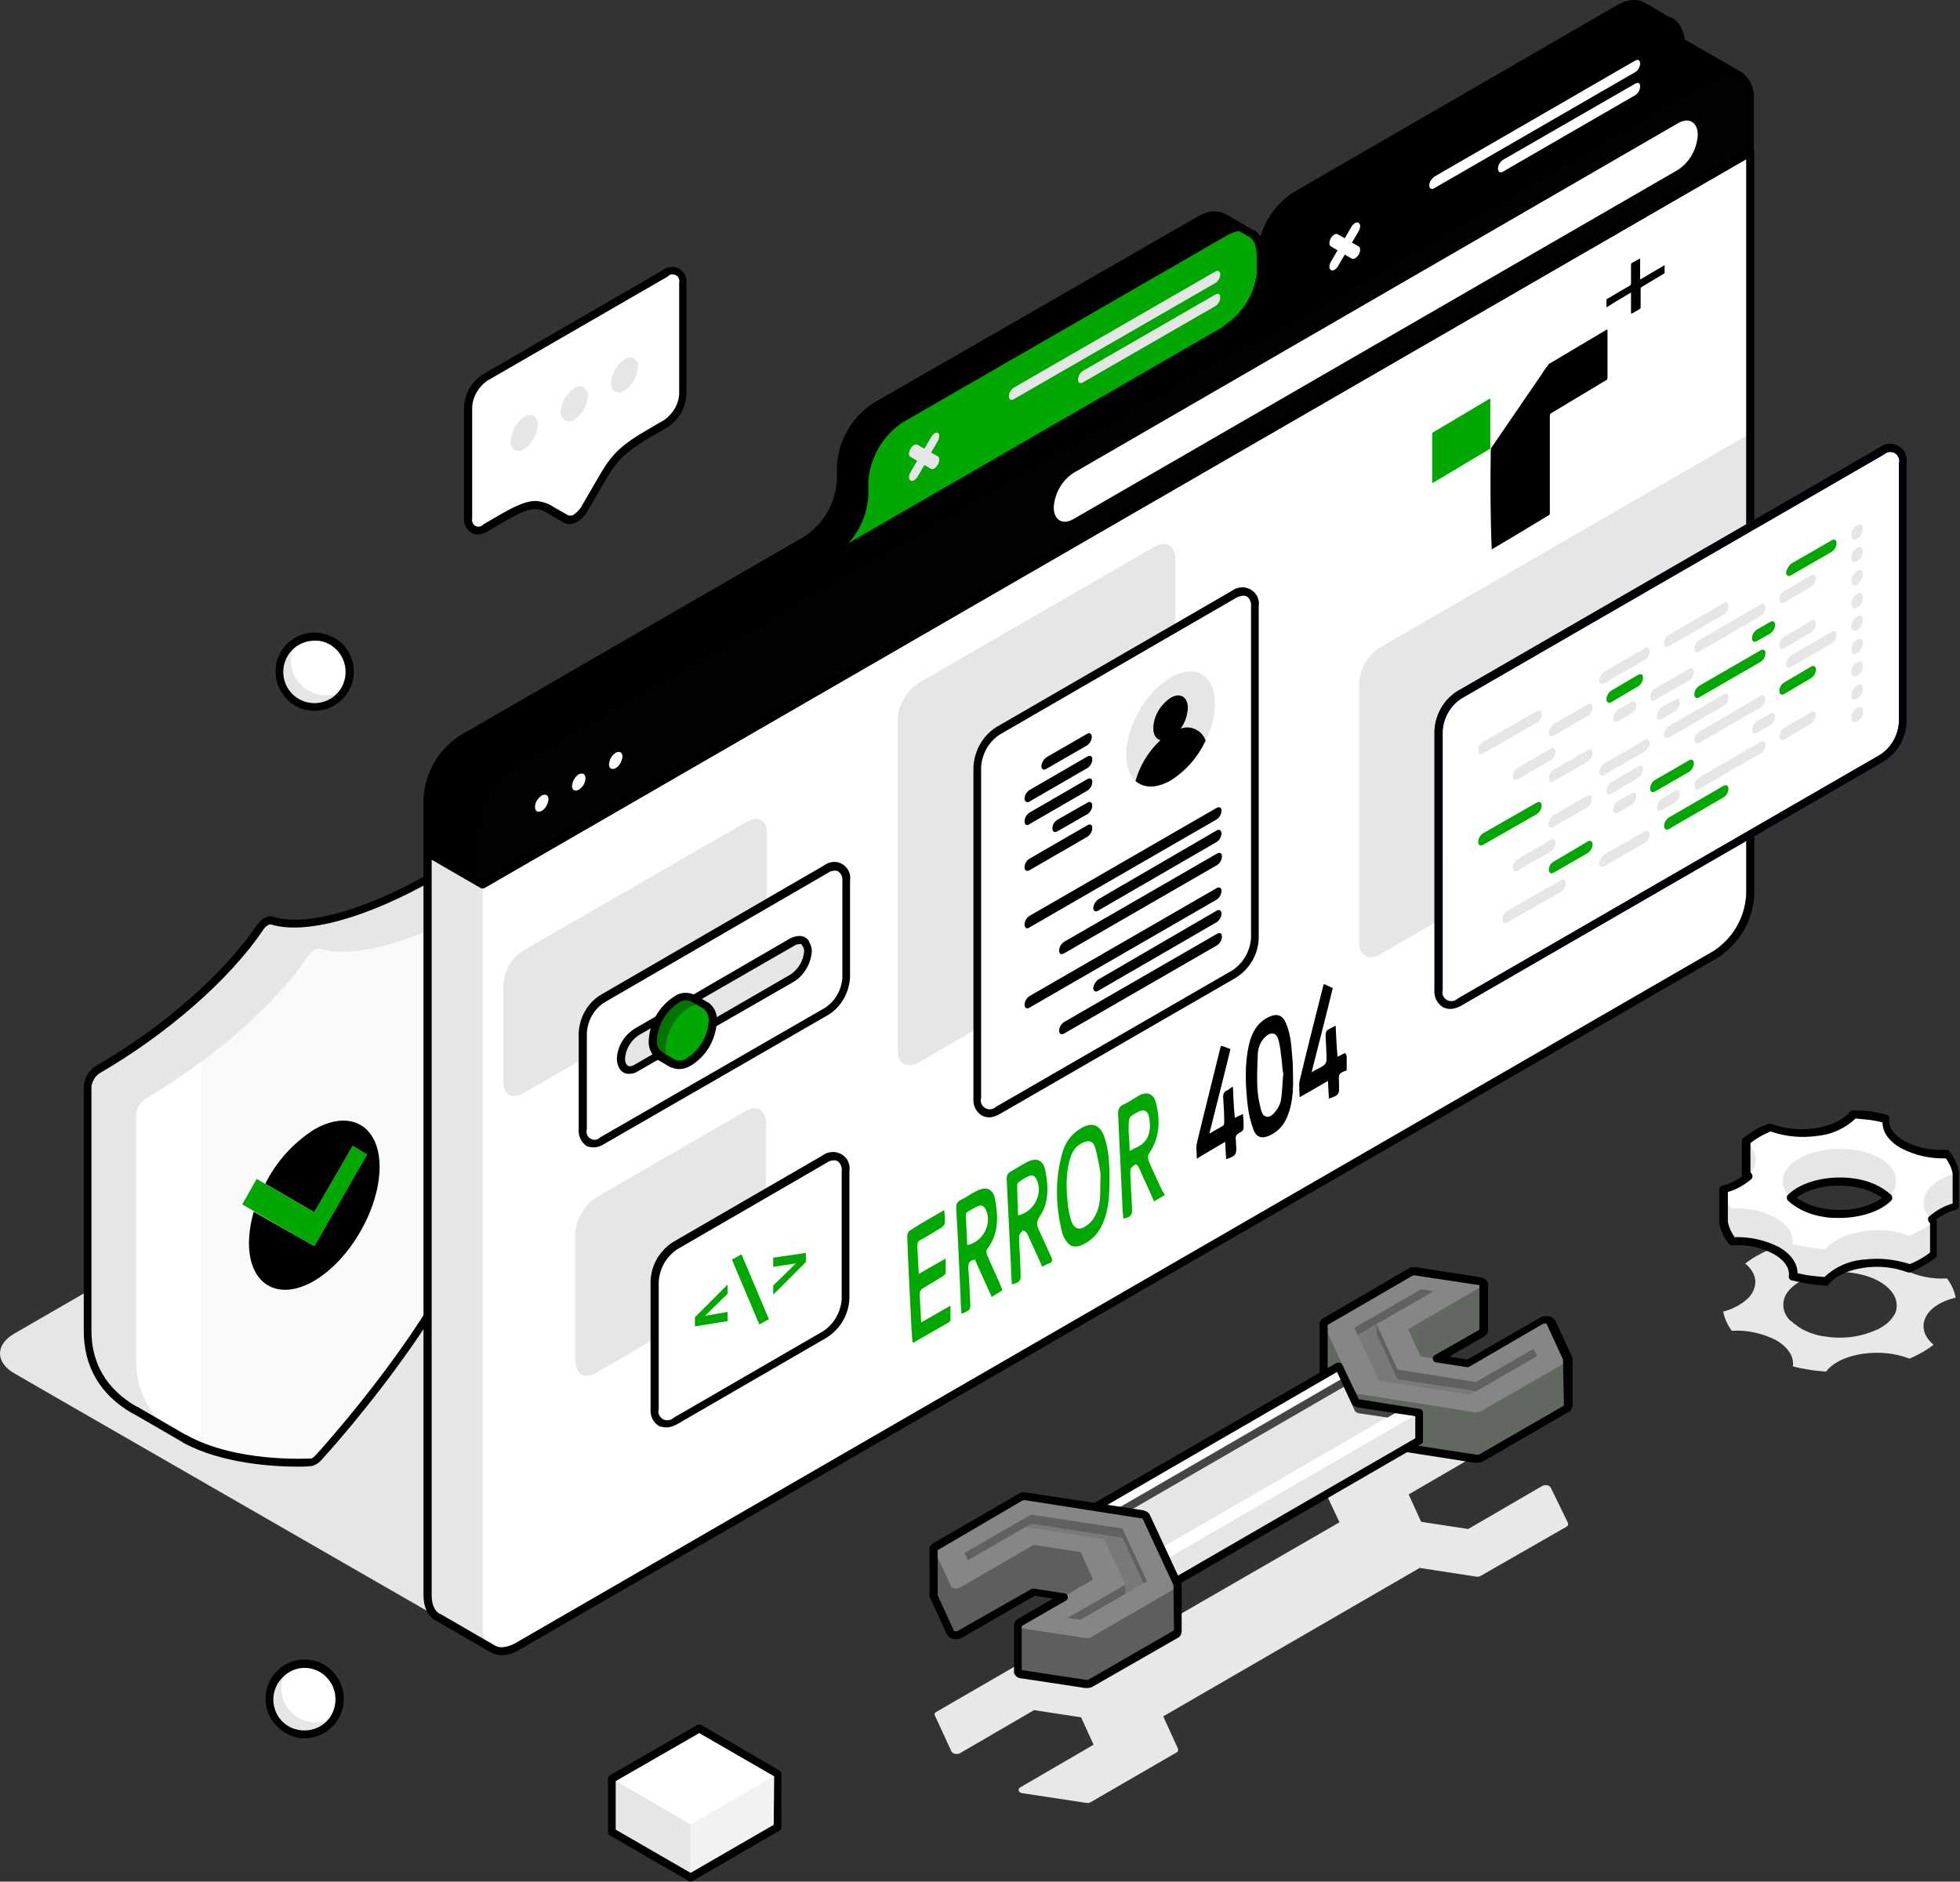<?xml version="1.0" encoding="utf-8"?>
<!-- Generator: Adobe Illustrator 25.2.3, SVG Export Plug-In . SVG Version: 6.00 Build 0)  -->
<svg version="1.1" id="Layer_1" xmlns="http://www.w3.org/2000/svg" xmlns:xlink="http://www.w3.org/1999/xlink" x="0px" y="0px"
	 viewBox="0 0 408.1 391.7" style="enable-background:new 0 0 408.1 391.7;" xml:space="preserve">
<rect x="0" y="0" width="408.1" height="391.7" fill="#333333" stroke="none"/>
<style type="text/css">
	.st0{fill:#FFFFFF;}
	.st1{opacity:0.5;}
	.st2{fill:#E6E6E6;}
	.st3{opacity:0.212;}
	.st4{fill:#00A800;}
	.st5{fill:#020202;}
	.st6{opacity:0.3;enable-background:new    ;}
	.st7{fill:#005BEA;}
	.st8{fill:#E8E8E8;}
	.st9{fill:#868686;}
	.st10{opacity:0.3;fill:#072207;enable-background:new    ;}
	.st11{opacity:0.1;enable-background:new    ;}
	.st12{opacity:0.7;enable-background:new    ;}
	.st13{opacity:0.2;enable-background:new    ;}
</style>
<g id="Group_5881" transform="translate(-470 -178.904)">
	<g id="Group_4676" transform="translate(596.597 537.88)">
		<path id="Path_8519" class="st0" d="M19,0.8L0.8,11.3v11.1l16.4,9.5l18.1-10.5V10.3L19,0.8z"/>
		<g id="Group_4674" transform="translate(17.226 10.293)" class="st1">
			<path id="Path_8520" class="st2" d="M0,21.6l18.1-10.5V0L0,10.5V21.6z"/>
		</g>
		<path id="Path_8521" class="st2" d="M0.8,22.4l16.4,9.5V20.8L0.8,11.3V22.4z"/>
		<g id="Group_4675" transform="translate(0 0)">
			<path id="Path_8522" d="M17.2,32.7c0.1,0,0.3,0,0.4-0.1l18.1-10.5c0.3-0.1,0.4-0.4,0.4-0.7V10.3c0-0.3-0.2-0.6-0.4-0.7L19.4,0.1
				c-0.3-0.1-0.6-0.1-0.8,0L0.4,10.6C0.2,10.7,0,11,0,11.3v11.1c0,0.3,0.2,0.6,0.4,0.7l16.4,9.5C16.9,32.7,17.1,32.7,17.2,32.7z
				 M34.5,20.9l-17.3,10l-15.6-9V11.8L19,1.8l15.6,9L34.5,20.9z"/>
		</g>
	</g>
	<g id="Group_4678" transform="translate(527.28 310.579)">
		<path id="Path_8523" class="st0" d="M13.3,3C10.5,0.1,5.8,0.1,3,3s-2.9,7.5,0,10.4s7.5,2.9,10.4,0l0,0C16.2,10.5,16.2,5.8,13.3,3z
			"/>
		<path id="Path_8524" class="st2" d="M5.4,10.9c-2.4-2.4-2.8-6.1-1-9C3.8,2.2,3.4,2.6,3,3c-2.9,2.8-2.9,7.5-0.1,10.4
			s7.5,2.9,10.4,0.1c0.4-0.4,0.8-0.9,1.1-1.4C11.5,13.7,7.8,13.3,5.4,10.9z"/>
		<g id="Group_4677" transform="translate(0 0)">
			<path id="Path_8525" d="M8.2,16.3c4.5,0,8.2-3.7,8.2-8.2c0-2.2-0.9-4.2-2.4-5.8l0,0C12.4,0.9,10.3,0,8.2,0l0,0
				C3.7,0,0,3.7,0.1,8.2S3.7,16.3,8.2,16.3L8.2,16.3z M12.8,3.6c2.5,2.5,2.5,6.7,0,9.2c-1.2,1.2-2.9,1.9-4.6,1.9l0,0
				c-3.6,0-6.5-2.9-6.5-6.5s2.9-6.5,6.5-6.5l0,0C9.9,1.6,11.5,2.3,12.8,3.6L12.8,3.6z"/>
		</g>
	</g>
	<g id="Group_4680" transform="translate(525.278 524.458)">
		<path id="Path_8526" class="st0" d="M13.3,3C10.5,0.1,5.8,0.1,3,3s-2.9,7.5,0,10.4s7.5,2.9,10.4,0l0,0C16.2,10.5,16.2,5.8,13.3,3z
			"/>
		<path id="Path_8527" class="st2" d="M5.4,10.9c-2.4-2.4-2.8-6.1-1-9C3.8,2.2,3.4,2.6,3,3c-2.9,2.8-3,7.4-0.1,10.3
			c2.8,2.9,7.5,2.9,10.4,0.1c0.4-0.4,0.8-0.9,1.1-1.5C11.5,13.7,7.8,13.3,5.4,10.9z"/>
		<g id="Group_4679" transform="translate(0 0)">
			<path id="Path_8528" d="M8.1,16.3c4.5,0,8.2-3.6,8.2-8.2c0-2.2-0.9-4.2-2.4-5.8l0,0c-3.2-3.2-8.3-3.2-11.5,0s-3.2,8.3,0,11.5
				C3.9,15.4,6,16.3,8.1,16.3z M12.7,3.6c2.5,2.5,2.5,6.7,0,9.2s-6.7,2.5-9.2,0S1,6.1,3.6,3.6l0,0C6.1,1,10.2,1,12.7,3.6z"/>
		</g>
	</g>
	<g id="Group_4689" transform="translate(470 178.904)">
		<path id="Path_8529" class="st2" d="M3,277.6L156.4,189c4-2.3,4-6,0-8.3l-2.5-1.5c-4-2.3-4-6,0-8.3l67.4-38.9
			c4.5-2.3,9.8-2.3,14.3,0l2.6,1.5c4.5,2.3,9.8,2.3,14.3,0l0,0c4.5-2.3,9.8-2.3,14.3,0l9.7,5.6l82.4,47.4c4,2.3,3.9,6,0,8.3
			L109.4,338.9c-4.5,2.3-9.8,2.3-14.3,0l-82.4-47.4L3,285.9C-1,283.6-1,279.9,3,277.6z"/>
		<g id="Group_4683" transform="translate(17.439 181.017)">
			<path id="Path_8530" class="st0" d="M74.5,1l10,5.8c0.4,0.3,0.6,0.8,0.6,1.3V59c0,23.6-34.8,62-36.3,63.6
				c-0.2,0.3-0.5,0.5-0.8,0.7c-0.2,0.1-0.5,0.2-0.8,0.3c-1,0.1-16,0.9-26.4-5.1l0,0l-10.2-5.9l0,0C5,109.3,0.8,104.2,0.8,96V45.1
				c0.1-1.4,0.9-2.7,2.1-3.5c13.9-8,26.9-19.4,33.8-29.7c0.7-1,1.7-1.6,2.4-1.4C46.1,12.7,59,9.1,73,1C73.5,0.8,74,0.7,74.5,1
				L74.5,1z"/>
			<path id="Path_8531" class="st2" d="M2.9,41.7c13.9-8,26.9-19.4,33.8-29.7c0.7-1,1.7-1.6,2.4-1.4c7,2.2,19.9-1.4,33.9-9.5
				c0.5-0.3,1-0.4,1.5-0.1l0,0l10,5.8l0,0c-0.5-0.2-1-0.1-1.4,0.2c-14,8.1-27,11.7-33.9,9.5c-0.7-0.2-1.7,0.3-2.4,1.4
				c-7,10.3-19.9,21.6-33.8,29.7c-1.2,0.8-2,2-2.1,3.5V102c0,8.3,4.3,13.4,9.9,16.6l0,0l0,0l-10.2-5.9l0,0C5,109.3,0.8,104.2,0.8,96
				V45.1C1,43.7,1.7,42.4,2.9,41.7z"/>
			<g id="Group_4681" transform="translate(24.369 6.625)" class="st3">
				<path id="Path_8532" class="st2" d="M22.4,11.2c0.7-1,1.7-1.6,2.4-1.4c7,2.2,19.9-1.4,33.9-9.5c0.4-0.3,0.9-0.4,1.4-0.2l0,0
					c0.4,0.3,0.6,0.8,0.6,1.3v50.9c0,23.6-34.8,62-36.3,63.6c-0.2,0.3-0.5,0.5-0.8,0.7c-0.2,0.1-0.5,0.2-0.8,0.3
					c-0.8,0-12.8,0.6-22.8-3.4V33.4C9.3,26.5,17.4,18.6,22.4,11.2z"/>
			</g>
			<g id="Group_4682">
				<path id="Path_8533" d="M44.6,124.3c1.5,0,2.5-0.1,2.6-0.1c0.4,0,0.8-0.2,1.2-0.4c0.4-0.2,0.7-0.5,1-0.8
					C50.9,121.4,86,82.8,86,58.9V8c0.1-0.8-0.3-1.6-1-2L75,0.2h-0.1c-0.7-0.3-1.6-0.3-2.2,0.2C58.9,8.4,46.2,12,39.4,9.8
					c-1.1-0.3-2.4,0.4-3.3,1.7C29.2,21.7,16.3,33,2.5,40.9c-1.4,0.9-2.4,2.5-2.5,4.2V96c0,7.5,3.4,13.3,10.1,17.2c0,0,0,0,0.1,0
					l10.2,5.9c0,0,0.1,0,0.1,0.1C28.6,123.7,39.6,124.3,44.6,124.3z M74.1,1.7l10,5.8c0.1,0.1,0.2,0.3,0.2,0.6V59
					c0,23.3-34.6,61.4-36.1,63c-0.2,0.2-0.4,0.4-0.6,0.5c-0.1,0.1-0.3,0.1-0.4,0.1c-0.6,0-15.7,0.9-26-5h-0.1l-10-5.8c0,0,0,0-0.1,0
					c-6.2-3.6-9.4-8.9-9.4-15.8V45.1C1.8,44,2.4,43,3.3,42.4c14-8.1,27.1-19.5,34.1-29.9c0.5-0.8,1.2-1.1,1.5-1.1
					c7.2,2.3,20.4-1.4,34.6-9.6C73.8,1.7,74,1.6,74.1,1.7L74.1,1.7L74.1,1.7z"/>
			</g>
			<path id="Path_8534" class="st4" d="M48,78.4l11-19.1l-3-1.8l-8,13.8l-12-6.9l-3,5.3L48,78.4z"/>
			<path id="Path_8535" d="M48,78.4l11-19.1l-3-1.8l-8,13.8l-10.2-5.9c2.3-4.6,5.8-8.5,10.2-11.3c7.5-4.3,13.6-0.8,13.6,7.8
				S55.5,81.2,48,85.6s-13.6,0.8-13.6-7.8c0-2.2,0.4-4.5,1-6.6L48,78.4z"/>
		</g>
		<path id="Path_8536" class="st0" d="M364.4,31.7v154.6c-0.3,5-2.9,9.7-7.2,12.4L107.7,342.8c-2,1.1-3.8,1.2-5.1,0.5l-11.4-6.6l0,0
			c-1.3-0.7-2.1-2.3-2.1-4.7V177.4l11.5,6.6L364.4,31.7z"/>
		<path id="Path_8537" class="st2" d="M283,196.2v-54l0,0c0.2-3,1.8-5.8,4.3-7.4l77-44.5v63.9l-77,44.5
			C285,200.1,283,198.9,283,196.2z"/>
		<path id="Path_8538" class="st2" d="M104.8,225.2c0,2.6,1.8,3.7,4.1,2.4l46.7-26.9c2.4-1.6,3.9-4.2,4.1-7.1v-20.2
			c0-2.6-1.8-3.6-4.1-2.4l-46.7,26.9c-2.4,1.6-3.9,4.2-4.1,7.1L104.8,225.2z"/>
		<path id="Path_8539" class="st2" d="M186.9,218.7c0,2.7,1.9,3.8,4.3,2.5l49.2-28.4c2.5-1.7,4.1-4.4,4.3-7.4v-69.1
			c0-2.7-1.9-3.8-4.3-2.5l-49.2,28.4c-2.5,1.7-4.1,4.4-4.3,7.4V218.7z"/>
		<path id="Path_8540" class="st2" d="M119.8,283.3c0,2.7,1.9,3.9,4.3,2.5l31.1-18c2.5-1.7,4.1-4.4,4.3-7.4v-26.6
			c0-2.7-1.9-3.9-4.3-2.5l-31.1,18c-2.5,1.7-4.1,4.4-4.3,7.4L119.8,283.3z"/>
		<path id="Path_8541" class="st2" d="M100.5,184.1v154.6c0,2.3,0.8,3.9,2.1,4.6l-11.4-6.6l0,0c-1.3-0.7-2.1-2.3-2.1-4.7V177.4
			L100.5,184.1z"/>
		<g id="Group_4684" transform="translate(88.178 30.866)">
			<path id="Path_8542" d="M16.3,313.7c1.3,0,2.5-0.4,3.6-1.1l249.6-144.1c4.5-2.9,7.3-7.8,7.6-13.1V0.8c0-0.5-0.4-0.8-0.8-0.8
				c-0.1,0-0.3,0-0.4,0.1L12.3,152.2l-11.1-6.4c-0.4-0.2-0.9-0.1-1.1,0.3C0,146.3,0,146.4,0,146.6v154.6c0,2.5,0.9,4.4,2.5,5.3
				c0,0,0,0,0.1,0l11.4,6.6C14.7,313.5,15.5,313.7,16.3,313.7z M275.4,2.3v153.1c-0.3,4.8-2.8,9.1-6.8,11.7L19.1,311.2
				c-1.7,0.9-3.2,1.1-4.2,0.5l-11.4-6.6c0,0,0,0-0.1,0c-1.1-0.6-1.7-2-1.7-3.9V148.1l10.2,5.9c0.3,0.1,0.6,0.1,0.8,0L275.4,2.3z"/>
		</g>
		<path id="Path_8543" class="st5" d="M362.2,15.8l0.1,0.1l0.1,0.1l0,0c1.2,0.8,1.9,2.3,1.9,4.5v11.2L100.5,184.1L89,177.4v-11.2
			c0.3-5,2.9-9.7,7.2-12.4L345.7,9.7c2-1.2,3.8-1.2,5.1-0.5L362.2,15.8z"/>
		<path id="Path_8544" class="st6" d="M89,166.2c0.3-5,2.9-9.7,7.2-12.4L345.7,9.7c2-1.2,3.8-1.2,5.1-0.5l11.3,6.5
			c-1.3-0.7-3-0.6-5,0.6L107.7,160.4c-4.2,2.8-6.9,7.4-7.2,12.4V184L89,177.4V166.2z"/>
		<g id="Group_4685" transform="translate(88.178 7.903)">
			<path id="Path_8545" d="M12.3,177c0.1,0,0.3,0,0.4-0.1L276.6,24.5c0.3-0.1,0.4-0.4,0.4-0.7V12.6c0.1-1.9-0.6-3.8-2.1-5.1
				c-0.1-0.1-0.1-0.1-0.2-0.2l-0.3-0.2l-11.3-6.5c-1.6-1-3.7-0.8-6,0.5L7.6,145.2c-4.5,2.9-7.3,7.8-7.6,13.1v11.2
				c0,0.3,0.2,0.6,0.4,0.7l11.5,6.6C12,177,12.2,177,12.3,177z M275.4,23.3L12.3,175.2l-10.6-6.1v-10.8c0.3-4.7,2.8-9.1,6.8-11.7
				L258,2.5c1.7-1,3.2-1.1,4.3-0.5l11.4,6.6l0,0h0.1l0.1,0.1c1.1,0.9,1.7,2.4,1.6,3.8L275.4,23.3z"/>
		</g>
		<path id="Path_8546" class="st0" d="M219.4,105.6c0,2.7,1.9,3.8,4.2,2.4l125.7-72.6c2.5-1.6,4-4.3,4.2-7.3l0,0
			c0-2.7-1.9-3.8-4.2-2.4L223.6,98.4C221.1,100,219.6,102.7,219.4,105.6L219.4,105.6z M128.2,156.7c0.8-0.4,1.4-0.1,1.4,0.8
			c-0.1,1-0.6,1.9-1.4,2.4c-0.8,0.4-1.4,0.1-1.4-0.8C126.9,158.1,127.4,157.2,128.2,156.7z M119.1,163.6c0,0.9,0.6,1.2,1.4,0.8
			c0.8-0.5,1.4-1.4,1.4-2.4c0-0.9-0.6-1.2-1.4-0.8C119.7,161.7,119.2,162.6,119.1,163.6L119.1,163.6z M111.4,168
			c0,0.9,0.6,1.2,1.4,0.8c0.8-0.5,1.3-1.4,1.4-2.4c0-0.9-0.6-1.2-1.4-0.8C111.9,166.2,111.4,167.1,111.4,168L111.4,168z"/>
		<path id="Path_8547" class="st4" d="M260.4,48.5L260.4,48.5c1.3,0.7,2.1,2.3,2.1,4.6v3c0,0.5,0,1,0.1,1.4c0.4-0.2,0.9-0.4,1.3-0.6
			l-1.3,0.7c0.7,3.4,3.6,4.6,7,2.6l-7.2,4.1l-81.8,47.2l-7.2,4.1l-5.7-3.3c4.2-2.8,6.9-7.4,7.2-12.4v-3c0.3-5,2.9-9.7,7.2-12.4
			l67.4-38.9c2-1.1,3.8-1.3,5.1-0.5L260.4,48.5z"/>
		<path id="Path_8548" d="M175.1,100v-3c0.3-5,2.9-9.7,7.2-12.4l67.4-38.9c2-1.1,3.8-1.3,5.1-0.5l5.7,3.3l0,0
			c-1.3-0.7-3.1-0.6-5,0.5L188,87.9c-4.2,2.8-6.9,7.4-7.2,12.4v2.9c-0.3,5-2.9,9.7-7.2,12.4l-5.7-3.3
			C172.1,109.7,174.8,105,175.1,100z"/>
		<g id="Group_4686" transform="translate(167.055 43.898)">
			<path id="Path_8549" d="M6.6,72.6c0.1,0,0.3,0,0.4-0.1l7.2-4.1l88.9-51.3l0,0l0,0c0.4-0.2,0.5-0.7,0.3-1.1s-0.7-0.5-1.1-0.3l0,0
				c-1.2,0.8-2.7,1.1-4,0.6c-0.8-0.4-1.4-1.2-1.6-2.1l0.8-0.4c0.4-0.2,0.5-0.7,0.3-1.1c-0.2-0.4-0.7-0.5-1.1-0.3
				c-0.1,0-0.1,0.1-0.2,0.1c0-0.1,0-0.1,0-0.2v-3c0-2.5-0.9-4.4-2.5-5.3h-0.1l-5.7-3.3c-1.6-0.9-3.7-0.8-5.9,0.5L14.8,40
				c-4.5,2.9-7.3,7.8-7.6,13.1v3c-0.3,4.8-2.8,9.1-6.8,11.7C0,68-0.1,68.5,0.1,68.9c0.1,0.1,0.2,0.2,0.3,0.3l5.7,3.3
				C6.3,72.6,6.4,72.6,6.6,72.6z M98.2,18L6.6,70.9l-4.2-2.4c3.6-2.7,6.4-8,6.4-12.4v-3c0.3-4.8,2.8-9.1,6.8-11.7L83,2.5
				c1.7-1,3.2-1.1,4.2-0.5l5.6,3.3c0,0,0,0,0.1,0c1.1,0.6,1.7,2,1.7,3.9v3c0,0.5,0.1,1,0.1,1.6l0,0c0,0.1,0,0.1,0,0.2
				c0.2,1.6,1.2,3.1,2.7,3.8C97.7,17.8,98,17.9,98.2,18L98.2,18z"/>
		</g>
		<g id="Group_4687" transform="translate(189.269 56.409)">
			<path id="Path_8550" class="st2" d="M20.8,26.1c0,0.7,0.5,0.9,1,0.6l42-24.2c0.6-0.4,1-1.1,1-1.8l0,0c0-0.7-0.5-0.9-1-0.6
				l-42,24.2C21.2,24.7,20.8,25.4,20.8,26.1L20.8,26.1z M35.2,22.6c0-0.7,0.4-1.4,1-1.8L63.8,4.9c0.6-0.3,1-0.1,1,0.6l0,0
				c0,0.7-0.4,1.4-1,1.8L36.2,23.2C35.6,23.5,35.2,23.3,35.2,22.6L35.2,22.6z M1.7,39.5l-1.4-0.8c-0.4-0.2-0.4-1,0-1.7
				s1.1-1.1,1.5-0.8L3.2,37l1.4-2.4c0.4-0.7,1-1.1,1.4-0.9s0.4,1,0,1.7l-1.4,2.4L6,38.6c0.4,0.2,0.4,1,0,1.7s-1,1.1-1.4,0.9
				l-1.4-0.8l-1.4,2.4c-0.4,0.7-1.1,1.1-1.5,0.8s-0.4-1,0-1.7L1.7,39.5z"/>
		</g>
		<path id="Path_8551" d="M262.6,56.1v-2.9c0.3-5,2.9-9.7,7.2-12.4l67.4-38.9c2-1.1,3.8-1.3,5.1-0.5l5.7,3.3
			c-1.3-0.7,2.1,0.1,2.1,4.7v2.9c0,4.6,3.2,6.4,7.2,4.1l-7.2,4.1l-81.8,47.2l-7.2,4.1l-5.7-3.3C259.6,65.8,262.3,61.1,262.6,56.1z"
			/>
		<path id="Path_8552" class="st6" d="M262.6,56.1v-2.9c0.3-5,2.9-9.7,7.2-12.4l67.4-38.9c2-1.1,3.8-1.3,5.1-0.5l5.7,3.3
			c-1.3-0.7-3.1-0.6-5,0.5L275.5,44c-4.2,2.8-6.9,7.4-7.2,12.4v3c-0.3,5-2.9,9.7-7.2,12.4l-5.7-3.3
			C259.6,65.8,262.3,61.1,262.6,56.1z"/>
		<g id="Group_4688" transform="translate(254.554)">
			<path id="Path_8553" d="M0.8,69.3c0.1,0,0.3,0,0.4-0.1c4.5-2.9,7.3-7.8,7.6-13.1v-2.9c0.3-4.8,2.8-9.1,6.8-11.7L83,2.5
				c1.7-1,3.2-1.1,4.2-0.5l5.7,3.3l0,0c0.1,0,0.2,0.1,0.3,0.1c1,1,1.5,2.4,1.4,3.8v2.9c0,2.5,0.9,4.4,2.5,5.4s3.7,0.8,5.9-0.5
				c0.4-0.2,0.5-0.7,0.3-1.1s-0.7-0.5-1.1-0.3l0,0c-1.6,1-3.2,1.1-4.2,0.5s-1.7-2-1.7-3.9V9.3c0-3.9-2.3-5.6-3.1-5.7c0,0,0,0-0.1,0
				l-5.1-3c-1.6-0.9-3.7-0.8-5.9,0.5L14.8,40c-4.5,2.9-7.3,7.8-7.6,13.1V56c-0.3,4.8-2.8,9.1-6.8,11.7C0,68-0.1,68.5,0.1,68.9
				C0.3,69.2,0.5,69.4,0.8,69.3L0.8,69.3z"/>
		</g>
		<path id="Path_8554" class="st0" d="M297.6,38.6c0,0.7,0.5,0.9,1,0.6L340.5,15c0.6-0.4,1-1.1,1-1.8l0,0c0-0.7-0.5-0.9-1-0.6
			l-41.9,24.2C298,37.3,297.6,37.9,297.6,38.6L297.6,38.6z M311.9,35.1c0-0.7,0.4-1.4,1-1.8l27.6-15.9c0.6-0.3,1-0.1,1,0.6l0,0
			c0,0.7-0.4,1.4-1,1.8L313,35.7C312.4,36.1,311.9,35.8,311.9,35.1L311.9,35.1z M278.5,52.1l-1.4-0.8c-0.4-0.2-0.4-1,0-1.7
			s1.1-1.1,1.5-0.8l1.4,0.8l1.4-2.4c0.4-0.7,1.1-1.1,1.5-0.8s0.4,1,0,1.7l-1.4,2.4l1.4,0.8c0.4,0.2,0.4,1,0,1.7s-1.1,1.1-1.5,0.8
			L280,53l-1.4,2.4c-0.4,0.7-1.1,1.1-1.5,0.8s-0.4-1,0-1.7L278.5,52.1z"/>
	</g>
	<g id="Group_4695" transform="translate(768.781 271.412)">
		<g id="Group_4691" transform="translate(0)">
			<path id="Path_8555" class="st0" d="M97.4,3.9c0-2.7-1.9-3.9-4.3-2.5l-88,50.8c-2.5,1.7-4.1,4.4-4.3,7.4l0,0v54
				c0,2.7,1.9,3.9,4.3,2.5l88-50.8c2.5-1.7,4.1-4.4,4.3-7.4V3.9L97.4,3.9z"/>
			<g id="Group_4690">
				<path id="Path_8556" class="st7" d="M3.2,117.5c0.8,0,1.6-0.3,2.3-0.7l88-50.8c2.8-1.8,4.6-4.8,4.7-8.2v-54l0,0
					c0.3-1.9-1-3.6-2.9-3.9c-1-0.2-1.9,0.1-2.7,0.7l-88,50.8c-2.8,1.8-4.5,4.8-4.7,8.1c0,0,0,0,0,0.1v54c-0.1,1.4,0.5,2.7,1.7,3.5
					C2.1,117.4,2.7,117.5,3.2,117.5z M96.6,3.9v54c-0.2,2.7-1.6,5.2-3.9,6.7l-88,50.8c-0.7,0.7-1.9,0.7-2.6,0
					c-0.5-0.5-0.7-1.1-0.5-1.8V59.7c0,0,0,0,0-0.1c0.2-2.7,1.6-5.2,3.9-6.7l88-50.8c0.7-0.7,1.9-0.7,2.6,0
					C96.6,2.6,96.8,3.3,96.6,3.9L96.6,3.9z"/>
			</g>
		</g>
		<g id="Group_4692" transform="translate(0)">
			<path id="Path_8557" d="M3.2,117.5c0.8,0,1.6-0.3,2.3-0.7l88-50.8c2.8-1.8,4.6-4.8,4.7-8.2v-54l0,0c0.3-1.9-1-3.6-2.9-3.9
				c-1-0.2-1.9,0.1-2.7,0.7l-88,50.8c-2.8,1.8-4.5,4.8-4.7,8.1c0,0,0,0,0,0.1v54c-0.1,1.4,0.5,2.7,1.7,3.5
				C2.1,117.4,2.7,117.5,3.2,117.5z M96.6,3.9v54c-0.2,2.7-1.6,5.2-3.9,6.7l-88,50.8c-0.7,0.7-1.9,0.7-2.6,0
				c-0.5-0.5-0.7-1.1-0.5-1.8V59.7c0,0,0,0,0-0.1c0.2-2.7,1.6-5.2,3.9-6.7l88-50.8c0.7-0.7,1.9-0.7,2.6,0
				C96.6,2.6,96.8,3.3,96.6,3.9L96.6,3.9z"/>
		</g>
		<g id="Group_4693" transform="translate(9.012 19.861)">
			<path id="Path_8558" class="st4" d="M64.1,6.8c0,0.7,0.5,0.9,1,0.6l8.5-4.9c0.6-0.4,1-1.1,1-1.8l0,0c0-0.7-0.5-0.9-1-0.6L65.1,5
				C64.6,5.5,64.2,6.1,64.1,6.8L64.1,6.8z M26.7,33.2c0,0.7,0.5,0.9,1,0.6l5.6-3.3c0.6-0.4,1-1.1,1-1.8l0,0c0-0.7-0.5-0.9-1-0.6
				l-5.6,3.3C27.1,31.8,26.7,32.5,26.7,33.2L26.7,33.2z M57,20.5c0,0.7,0.5,0.9,1,0.6l2.8-1.6c0.6-0.4,1-1.1,1-1.8l0,0
				c0-0.7-0.5-0.9-1-0.6L58,18.7C57.4,19.1,57,19.8,57,20.5L57,20.5z M45,32.2c0,0.7,0.5,0.9,1,0.6l12.8-7.4c0.6-0.4,1-1.1,1-1.8
				l0,0c0-0.7-0.5-0.9-1-0.6L46,30.4C45.4,30.8,45,31.5,45,32.2L45,32.2z M0,62.9c0,0.7,0.5,0.9,1,0.6l11.2-6.4c0.6-0.4,1-1.1,1-1.8
				l0,0c0-0.7-0.5-0.9-1-0.6L1,61.1C0.4,61.5,0,62.2,0,62.9L0,62.9z M62.7,31.5c0,0.7,0.5,0.9,1,0.6l5.6-3.3c0.6-0.4,1-1.1,1-1.8
				l0,0c0-0.7-0.5-0.9-1-0.6l-5.6,3.3C63.1,30.1,62.7,30.7,62.7,31.5L62.7,31.5z M38.7,59.6c0,0.7,0.5,0.9,1,0.6l11.4-6.6
				c0.6-0.4,1-1.1,1-1.8l0,0c0-0.6-0.5-0.9-1-0.6l-11.4,6.6C39.1,58.2,38.7,58.9,38.7,59.6L38.7,59.6z M35.8,51.8
				c0,0.7,0.5,0.9,1,0.6l7.1-4.1c0.6-0.4,1-1.1,1-1.8l0,0c0-0.7-0.5-0.9-1-0.6L36.8,50C36.2,50.4,35.8,51,35.8,51.8L35.8,51.8z
				 M14.7,68.7c0,0.7,0.5,0.9,1,0.6l7.1-4.1c0.6-0.4,1-1.1,1-1.8l0,0c0-0.7-0.5-0.9-1-0.6L15.7,67C15.1,67.3,14.7,68,14.7,68.7
				L14.7,68.7z"/>
		</g>
		<g id="Group_4694" transform="translate(9.009 16.636)">
			<path id="Path_8559" class="st2" d="M38.7,24.8c0,0.7,0.5,0.9,1,0.6l11.4-6.6c0.6-0.4,1-1.1,1-1.8l0,0c0-0.7-0.5-0.9-1-0.6
				L39.7,23C39.1,23.4,38.7,24,38.7,24.8L38.7,24.8z M25.2,32.5c0,0.7,0.5,0.9,1,0.6l8.5-4.9c0.6-0.4,1-1.1,1-1.8l0,0
				c0-0.7-0.5-0.9-1-0.6l-8.5,4.9C25.7,31.1,25.3,31.8,25.2,32.5L25.2,32.5z M0,47.1c0,0.7,0.5,0.9,1,0.6l11.2-6.4
				c0.6-0.4,1-1.1,1-1.8l0,0c0-0.7-0.5-0.9-1-0.6L1,45.3C0.4,45.7,0,46.4,0,47.1L0,47.1z M80.1,0.9c0,0.9-0.5,1.7-1.2,2.1
				s-1.2,0.1-1.2-0.7c0-0.9,0.5-1.7,1.2-2.1C79.5-0.2,80.1,0.1,80.1,0.9L80.1,0.9z M62.7,15.7c0,0.7,0.5,0.9,1,0.6l5.6-3.3
				c0.6-0.4,1-1.1,1-1.8l0,0c0-0.7-0.5-0.9-1-0.6l-5.6,3.3C63.1,14.3,62.7,14.9,62.7,15.7L62.7,15.7z M45,25.9c0,0.7,0.5,0.9,1,0.6
				l12.8-7.4c0.6-0.4,1-1.1,1-1.8l0,0c0-0.7-0.5-0.9-1-0.6L46,24.1C45.4,24.5,45,25.2,45,25.9L45,25.9z M14.7,43.4
				c0,0.7,0.5,0.9,1,0.6l7.1-4.1c0.6-0.4,1-1.1,1-1.8l0,0c0-0.7-0.5-0.9-1-0.6l-7.1,4.1C15.1,42,14.7,42.7,14.7,43.4L14.7,43.4z
				 M35.8,36c0,0.7,0.5,0.9,1,0.6l7.1-4.1c0.6-0.4,1-1.1,1-1.8l0,0c0-0.7-0.5-0.9-1-0.6l-7.1,4.1C36.2,34.6,35.8,35.2,35.8,36
				L35.8,36z M28.1,40.4c0,0.7,0.5,0.9,1,0.6l2.8-1.6c0.6-0.4,1-1.1,1-1.8l0,0c0-0.7-0.5-0.9-1-0.6l-2.8,1.6
				C28.5,39,28.1,39.7,28.1,40.4L28.1,40.4z M7.2,52.5c0,0.7,0.5,0.9,1,0.6l6.9-4c0.6-0.4,1-1.1,1-1.8l0,0c0-0.7-0.5-0.9-1-0.6
				l-6.9,4C7.6,51.1,7.2,51.8,7.2,52.5L7.2,52.5z M62.7,25.2c0,0.7,0.5,0.9,1,0.6l5.6-3.3c0.6-0.4,1-1.1,1-1.8l0,0
				c0-0.7-0.5-0.9-1-0.6l-5.6,3.3C63.1,23.8,62.7,24.5,62.7,25.2L62.7,25.2z M37.2,39.9c0,0.7,0.5,0.9,1,0.6l2.8-1.6
				c0.6-0.4,1-1.1,1-1.8l0,0c0-0.7-0.5-0.9-1-0.6l-2.8,1.6C37.7,38.5,37.3,39.2,37.2,39.9L37.2,39.9z M14.7,52.9
				c0,0.7,0.5,0.9,1,0.6l7.1-4.1c0.6-0.4,1-1.1,1-1.8l0,0c0-0.7-0.5-0.9-1-0.6l-7.1,4.1C15.1,51.5,14.7,52.2,14.7,52.9L14.7,52.9z
				 M64.1,29.1c0,0.7,0.5,0.9,1,0.6l8.5-4.9c0.6-0.4,1-1.1,1-1.8l0,0c0-0.7-0.5-0.9-1-0.6l-8.5,4.9C64.6,27.7,64.2,28.4,64.1,29.1
				L64.1,29.1z M38.7,43.8c0,0.7,0.5,0.9,1,0.6l11.4-6.6c0.6-0.4,1-1.1,1-1.8l0,0c0-0.7-0.5-0.9-1-0.6L39.7,42
				C39.1,42.4,38.7,43.1,38.7,43.8L38.7,43.8z M25.2,51.6c0,0.7,0.5,0.9,1,0.6l8.5-4.9c0.6-0.4,1-1.1,1-1.8l0,0c0-0.7-0.5-0.9-1-0.6
				l-8.5,4.9C25.7,50.2,25.3,50.8,25.2,51.6L25.2,51.6z M45,44.9c0,0.7,0.5,0.9,1,0.6l12.8-7.4c0.6-0.4,1-1.1,1-1.8l0,0
				c0-0.7-0.5-0.9-1-0.6L46,43.2C45.4,43.6,45,44.2,45,44.9L45,44.9z M26.7,55.5c0,0.7,0.5,0.9,1,0.6l5.6-3.3c0.6-0.4,1-1.1,1-1.8
				l0,0c0-0.7-0.5-0.9-1-0.6l-5.6,3.3C27.1,54.1,26.7,54.8,26.7,55.5L26.7,55.5z M14.6,62.4c0,0.7,0.5,0.9,1,0.6l7.1-4.1
				c0.6-0.4,1-1.1,1-1.8l0,0c0-0.7-0.5-0.9-1-0.6l-7.1,4.1C15.1,61,14.7,61.7,14.6,62.4L14.6,62.4z M25.2,70.6c0,0.7,0.5,0.9,1,0.6
				l8.5-4.9c0.6-0.4,1-1.1,1-1.8l0,0c0-0.7-0.5-0.9-1-0.6l-8.5,4.9C25.7,69.2,25.3,69.9,25.2,70.6L25.2,70.6z M5,82.3
				c0,0.7,0.5,0.9,1,0.6l11.2-6.4c0.6-0.4,1-1.1,1-1.8l0,0c0-0.7-0.5-0.9-1-0.6L6,80.5C5.4,80.9,5.1,81.5,5,82.3L5,82.3z M57,42.8
				c0,0.7,0.5,0.9,1,0.6l2.8-1.6c0.6-0.4,1-1.1,1-1.8l0,0c0-0.7-0.5-0.9-1-0.6L58,41C57.4,41.4,57,42,57,42.8L57,42.8z M28.1,59.4
				c0,0.7,0.5,0.9,1,0.6l2.8-1.6c0.6-0.4,1-1.1,1-1.8l0,0c0-0.7-0.5-0.9-1-0.6l-2.8,1.6C28.5,58,28.1,58.7,28.1,59.4L28.1,59.4z
				 M7.2,71.5c0,0.7,0.5,0.9,1,0.6l6.9-4c0.6-0.4,1-1.1,1-1.8l0,0c0-0.7-0.5-0.9-1-0.6l-6.9,4C7.6,70.1,7.2,70.8,7.2,71.5L7.2,71.5z
				 M62.7,44.2c0,0.7,0.5,0.9,1,0.6l5.6-3.3c0.6-0.4,1-1.1,1-1.8l0,0c0-0.7-0.5-0.9-1-0.6l-5.6,3.3C63.1,42.8,62.7,43.5,62.7,44.2
				L62.7,44.2z M37.2,58.9c0,0.7,0.5,0.9,1,0.6l2.8-1.6c0.6-0.4,1-1.1,1-1.8l0,0c0-0.7-0.5-0.9-1-0.6l-2.8,1.6
				C37.7,57.5,37.3,58.2,37.2,58.9L37.2,58.9z M45,54.5c0,0.7,0.5,0.9,1,0.6l12.8-7.4c0.6-0.4,1-1.1,1-1.8l0,0c0-0.7-0.5-0.9-1-0.6
				L46,52.7C45.4,53.1,45,53.7,45,54.5L45,54.5z M80.1,5.6c0,0.9-0.5,1.7-1.2,2.1S77.7,7.8,77.7,7c0-0.9,0.5-1.7,1.2-2.1
				C79.5,4.5,80.1,4.9,80.1,5.6L80.1,5.6z M80.1,15.2c0,0.9-0.5,1.7-1.2,2.1s-1.2,0.1-1.2-0.7c0-0.9,0.5-1.7,1.2-2.1
				C79.5,14.1,80.1,14.4,80.1,15.2L80.1,15.2z M80.1,24.7c0,0.9-0.5,1.7-1.2,2.1s-1.2,0.1-1.2-0.7c0-0.9,0.5-1.7,1.2-2.1
				C79.5,23.6,80.1,23.9,80.1,24.7L80.1,24.7z M80.1,34.2c0,0.9-0.5,1.7-1.2,2.1c-0.7,0.4-1.2,0.1-1.2-0.7c0-0.9,0.5-1.7,1.2-2.1
				C79.5,33.1,80.1,33.4,80.1,34.2L80.1,34.2z M80.1,38.9c0,0.9-0.5,1.7-1.2,2.1c-0.7,0.4-1.2,0.1-1.2-0.7c0-0.9,0.5-1.7,1.2-2.1
				C79.5,37.8,80.1,38.1,80.1,38.9L80.1,38.9z M80.1,19.9c0,0.9-0.5,1.7-1.2,2.1s-1.2,0.1-1.2-0.7c0-0.9,0.5-1.7,1.2-2.1
				C79.5,18.8,80.1,19.1,80.1,19.9L80.1,19.9z M80.1,29.4c0,0.9-0.5,1.7-1.2,2.1s-1.2,0.1-1.2-0.7c0-0.9,0.5-1.7,1.2-2.1
				C79.5,28.3,80.1,28.7,80.1,29.4L80.1,29.4z M80.1,10.4c0,0.9-0.5,1.7-1.2,2.1c-0.7,0.4-1.2,0.1-1.2-0.7c0-0.9,0.5-1.7,1.2-2.1
				C79.5,9.3,80.1,9.6,80.1,10.4L80.1,10.4z"/>
		</g>
	</g>
	<g id="Group_4700" transform="translate(827.966 410.044)">
		<g id="Group_4696" transform="translate(0.828 26.491)">
			<path id="Path_8560" class="st8" d="M42.1,16.7c-0.9,2-0.2,4,1.7,5.6c-1.5,1.2-3.2,2.1-5,2.9c-3.1-1.2-6.5-1.5-9.8-1
				c-3.5,0.5-6.2,1.9-7.6,3.7c-1.2-0.1-2.3-0.2-3.5-0.4s-2.3-0.4-3.4-0.7c0.3-1.9-0.9-3.9-3.4-5.4c-2.9-1.5-6.1-2.2-9.3-2
				c-0.9-1.2-1.5-2.5-1.8-4c1.9-0.5,3.7-1.4,5.1-2.7c0.5-0.5,0.9-1,1.2-1.7c0.9-2,0.2-4-1.7-5.6c1.5-1.2,3.2-2.1,5-2.9
				c3.1,1.2,6.5,1.5,9.8,1C22.9,3.1,25.6,1.7,27,0c1.2,0.1,2.3,0.2,3.5,0.4s2.3,0.4,3.4,0.7C33.6,3,34.8,5,37.3,6.5
				c2.9,1.5,6.1,2.2,9.3,2c0.9,1.2,1.5,2.5,1.8,4C45.4,13.2,43,14.7,42.1,16.7z M27.3,7.4c-6.3-1-12.7,1.2-14.4,4.8
				c-0.8,1.8-0.3,3.9,1.2,5.2l0,0c0,0,0,0,0.1,0c0.2,0.2,0.4,0.4,0.7,0.6c0.1,0.1,0.2,0.1,0.3,0.2s0.2,0.1,0.2,0.2
				c0.1,0.1,0.2,0.1,0.3,0.2c0.2,0.1,0.4,0.2,0.6,0.4c-0.2-0.1-0.3-0.2-0.5-0.3c1.7,1,3.6,1.7,5.5,1.9c3.2,0.5,6.4,0.2,9.4-0.9
				c0.3-0.1,0.7-0.3,1-0.4l0.2-0.1l0,0c0.1,0,0.2-0.1,0.3-0.1c0.2-0.1,0.4-0.2,0.5-0.3c0.1,0,0.1-0.1,0.2-0.1
				c0.2-0.1,0.3-0.2,0.5-0.3l0.1-0.1c1-0.6,1.7-1.5,2.3-2.5C37.3,12.1,33.6,8.4,27.3,7.4z"/>
		</g>
		<path id="Path_8561" class="st0" d="M49.3,20c-1.9,0.5-3.7,1.4-5.1,2.7c0.1,0.1,0.3,0.3,0.5,0.4V30c-1.5,1.2-3.2,2.1-5,2.9
			c-3.1-1.2-6.5-1.5-9.8-1c-3.5,0.5-6.2,1.9-7.6,3.7c-1.2-0.1-2.3-0.2-3.5-0.4s-2.3-0.4-3.4-0.7c0.3-1.9-0.9-3.9-3.4-5.4
			c-2.9-1.5-6.1-2.2-9.3-2c-0.9-1.2-1.5-2.5-1.8-4v-6.9c1.8-0.2,3.6-1.2,5-2.5c-0.1-0.1-0.3-0.3-0.5-0.4V6.4c1.5-1.2,3.2-2.1,5-2.9
			c3.1,1.2,6.5,1.5,9.8,1c3.5-0.5,6.2-1.9,7.6-3.7C29,0.9,30.2,1,31.4,1.2s2.3,0.4,3.4,0.7c-0.3,1.9,0.9,3.9,3.4,5.4
			c2.9,1.5,6.1,2.2,9.3,2c0.9,1.2,1.5,2.5,1.8,4V20z M22,21.4c5.2,0.8,10.6-0.6,13.2-3.1c-2-1.7-4.5-2.8-7.1-3.1
			c-5.2-0.8-10.6,0.6-13.2,3.1C16.9,20,19.4,21.1,22,21.4z"/>
		<g id="Group_4697" transform="translate(0.828 6.413)">
			<path id="Path_8562" class="st2" d="M35.6,10.1c1.7-3.6-2-7.4-8.3-8.3S14.5,3,12.8,6.6c-1.2,2.5,0.3,5.1,3.3,6.7
				c-0.8-0.4-1.5-0.9-2.1-1.5c2.6-2.6,8-4,13.2-3.1c2.6,0.3,5.1,1.4,7.1,3.1c-1.1,1-2.5,1.8-3.9,2.3C32.9,13.3,34.8,11.9,35.6,10.1z
				 M38.7,19.7c1.8-0.8,3.5-1.7,5-2.9v6.9c-1.5,1.2-3.2,2.1-5,2.9c-3.1-1.2-6.5-1.5-9.8-1c-3.5,0.5-6.2,1.9-7.6,3.7
				c-1.2-0.1-2.3-0.2-3.5-0.4s-2.3-0.4-3.4-0.7c0.3-1.9-0.9-3.9-3.4-5.4c-2.9-1.5-6.1-2.2-9.3-2c-0.9-1.2-1.5-2.5-1.8-4V10
				c0.3,1.4,0.9,2.8,1.8,4c3.2-0.2,6.4,0.5,9.3,2c2.5,1.5,3.7,3.4,3.4,5.4c1.1,0.3,2.2,0.5,3.4,0.7s2.3,0.3,3.5,0.4
				c1.4-1.7,4.1-3.1,7.6-3.7C32.3,18.2,35.6,18.5,38.7,19.7L38.7,19.7z M48.4,13.6c-1.9,0.5-3.7,1.4-5.1,2.7
				c0.1,0.1,0.3,0.3,0.5,0.4c-1.9-1.6-2.6-3.6-1.7-5.6s3.3-3.6,6.4-4.4L48.4,13.6z M5.1,7.3C5,7.2,4.8,7,4.7,6.9V0
				c1.9,1.6,2.6,3.6,1.7,5.6C6,6.3,5.6,6.8,5.1,7.3L5.1,7.3z"/>
		</g>
		<g id="Group_4699" transform="translate(0)">
			<g id="Group_4698">
				<path id="Path_8563" d="M22.2,36.5c0.2,0,0.5-0.1,0.6-0.3c1.4-1.7,3.9-2.9,7.1-3.4c3.1-0.5,6.3-0.2,9.3,0.9
					c0.2,0.1,0.4,0.1,0.6,0c1.9-0.8,3.6-1.8,5.2-3c0.2-0.2,0.3-0.4,0.3-0.7v-6.9c0-0.1,0-0.3-0.1-0.4c1.2-0.9,2.6-1.6,4.1-2
					c0.4-0.1,0.6-0.4,0.6-0.8V13c0-0.1,0-0.1,0-0.2c-0.3-1.6-1-3-2-4.3c-0.2-0.2-0.4-0.3-0.7-0.3c-3.1,0.2-6.1-0.4-8.8-1.9
					c-2.1-1.2-3.2-2.9-3-4.5c0.1-0.4-0.2-0.8-0.6-0.9c-1.2-0.3-2.3-0.5-3.4-0.7S29.2,0.1,27.9,0c-0.3,0-0.5,0.1-0.7,0.3
					c-1.4,1.7-3.9,2.9-7.1,3.4c-3.1,0.5-6.3,0.2-9.3-0.9c-0.2-0.1-0.4-0.1-0.6,0C8.3,3.5,6.6,4.5,5,5.8C4.8,5.9,4.7,6.2,4.7,6.4v6.9
					c0,0.1,0,0.3,0.1,0.4c-1.2,0.9-2.6,1.6-4.1,2c-0.5,0-0.7,0.4-0.7,0.7v6.9c0,0.1,0,0.1,0,0.2c0.3,1.6,1,3,2,4.3
					c0.2,0.2,0.4,0.3,0.7,0.3c3.1-0.2,6.1,0.4,8.8,1.9c2.1,1.2,3.2,2.9,3,4.5c-0.1,0.4,0.2,0.8,0.6,0.9c1.3,0.3,2.4,0.5,3.4,0.7
					C19.6,36.3,20.8,36.4,22.2,36.5L22.2,36.5z M32.9,30.9c-1.1,0-2.1,0.1-3.2,0.2c-2.9,0.3-5.7,1.6-7.8,3.6c-1.2-0.1-2.1-0.2-3-0.3
					c-0.8-0.1-1.7-0.3-2.6-0.5c0-2.1-1.4-4-3.8-5.4c-2.9-1.5-6.1-2.2-9.3-2.1c-0.7-1-1.2-2.1-1.4-3.2V17c1.8-0.5,3.5-1.5,4.9-2.7
					C7,14,7,13.5,6.7,13.1l0,0C6.6,13,6.6,13,6.5,12.9V6.8c1.3-1,2.7-1.8,4.2-2.4c3.2,1.1,6.5,1.4,9.9,0.9c2.9-0.3,5.7-1.6,7.8-3.6
					c1.1,0.1,2.1,0.2,3,0.3c0.8,0.1,1.7,0.3,2.6,0.5c0,2.1,1.4,4,3.9,5.4c2.9,1.5,6.1,2.2,9.3,2.1c0.7,1,1.2,2,1.4,3.2v6.2
					c-1.8,0.5-3.5,1.5-4.9,2.7c-0.3,0.3-0.3,0.8,0,1.2l0,0l0,0l0.2,0.2v6.1c-1.3,1-2.7,1.8-4.2,2.4C37.4,31.3,35.1,30.9,32.9,30.9
					L32.9,30.9z M25,22.4c4.3,0,8.5-1.3,10.8-3.6c0.3-0.3,0.3-0.8,0-1.2l0,0c-2.1-1.9-4.8-3-7.6-3.4c-5.4-0.8-11.1,0.6-13.9,3.4
					c-0.3,0.3-0.3,0.8,0,1.2l0,0c2.1,1.9,4.8,3,7.6,3.4l0,0C22.9,22.4,23.9,22.4,25,22.4L25,22.4z M22,21.4L22,21.4z M33.9,18.2
					c-2.7,2.1-7.4,3-11.8,2.3c-2.2-0.3-4.2-1.1-6-2.3c2.7-2.1,7.4-3,11.8-2.3C30.1,16.2,32.2,17,33.9,18.2L33.9,18.2z"/>
			</g>
		</g>
	</g>
	<path id="Path_8564" class="st8" d="M792.9,488.6c-0.2-0.3-0.5-0.5-0.8-0.5c-0.4-0.1-0.8,0-1.1,0.2l-15.3,8.9l-9.8-1.5l-2.6-5.7
		l15.3-8.9c0.3-0.2,0.4-0.4,0.3-0.7c-0.2-0.3-0.5-0.5-0.8-0.5l-13.2-2c-0.4-0.1-0.8,0-1.1,0.2L746,488.4c-0.2,0.1-0.3,0.3-0.3,0.4
		s0,0.1,0,0.2l3.2,6.8l-53.4,30.8l-11.7-1.8c-0.4-0.1-0.8,0-1.1,0.2l-17.8,10.3c-0.2,0.1-0.3,0.3-0.3,0.4c0,0.1,0,0.1,0,0.2l3.5,7.6
		c0.2,0.3,0.5,0.5,0.8,0.5c0.4,0.1,0.8,0,1.1-0.2l15.3-8.9l9.8,1.5l2.6,5.7l-15.3,8.9c-0.2,0.1-0.3,0.3-0.3,0.5c0,0.1,0,0.1,0,0.2
		c0.2,0.3,0.5,0.5,0.8,0.5l13.2,2c0.4,0.1,0.8,0,1.1-0.2l17.8-10.3c0.2-0.1,0.3-0.3,0.3-0.5c0-0.1,0-0.1,0-0.2l-3.1-6.8l53.4-30.9
		l11.7,1.8c0.4,0.1,0.8,0,1.1-0.2l17.8-10.2c0.2-0.1,0.3-0.3,0.3-0.5c0-0.1,0-0.1,0-0.2L792.9,488.6z"/>
	<path id="Path_8565" class="st9" d="M796.5,462L796.5,462c0-0.1,0-0.1,0-0.2l-3.5-7.6c-0.2-0.3-0.5-0.5-0.8-0.5
		c-0.4-0.1-0.8,0-1.1,0.2l-15.3,8.9l-6.4-1l9.3-5.4c0.2-0.1,0.3-0.3,0.3-0.5l0,0v-9.6l0,0c0-0.1,0-0.1,0-0.2
		c-0.2-0.3-0.5-0.5-0.8-0.5l-13.2-2c-0.4-0.1-0.8,0-1.1,0.2l-18,10.2c-0.2,0.1-0.3,0.3-0.3,0.4l0,0v9.6l0,0c0,0.1,0,0.2,0,0.2
		l6.5,14c0.1,0.1,0.2,0.2,0.3,0.3c0.2,0.1,0.3,0.1,0.5,0.2l24.3,3.8c0.4,0.1,0.8,0,1.1-0.2l17.8-10.2c0.2-0.1,0.3-0.3,0.3-0.5l0,0
		L796.5,462z"/>
	<path id="Path_8566" class="st10" d="M796.4,462c0,0.2-0.1,0.4-0.3,0.5l-17.8,10.2c-0.4,0.2-0.8,0.2-1.1,0.2l-24.3-3.8
		c-0.2,0-0.4-0.1-0.5-0.2s-0.2-0.2-0.3-0.3l-6.5-14c0-0.1,0-0.1,0-0.2l0,0l0,0v9.6l0,0c0,0.1,0,0.2,0,0.2l6.5,14
		c0.1,0.1,0.2,0.2,0.3,0.3c0.2,0.1,0.3,0.1,0.5,0.2l24.3,3.8c0.4,0.1,0.8,0,1.1-0.2l17.8-10.2c0.2-0.1,0.3-0.3,0.3-0.5l0,0V462
		L796.4,462z M778.8,446.1c0,0.1,0,0.1,0,0.2l0,0v9.6l0,0c0,0.2-0.1,0.4-0.3,0.5l-9.3,5.4l6.4,1l-9.8-1.5l-2.6-5.7l15.3-8.9
		C778.8,446.6,778.9,446.3,778.8,446.1L778.8,446.1z"/>
	<g id="Group_4701" transform="translate(744.738 442.709)">
		<path id="Path_8567" d="M32.8,40.7c0.4,0,0.9-0.1,1.3-0.3l17.8-10.3c0.4-0.2,0.6-0.5,0.7-0.9c0-0.1,0.1-0.2,0.1-0.3v-9.6
			c0-0.1,0-0.2,0-0.3c0-0.1,0-0.2-0.1-0.3l-3.5-7.6c-0.3-0.5-0.8-0.9-1.5-0.9c-0.6-0.1-1.2,0-1.7,0.3l-15.1,8.7L27,18.6l7.3-4.2
			c0.3-0.2,0.6-0.5,0.7-0.8c0.1-0.1,0.1-0.2,0.1-0.4V3.6c0-0.1,0-0.2,0-0.2c0-0.1,0-0.2-0.1-0.3c-0.3-0.5-0.8-0.9-1.4-1L20.2,0
			c-0.6-0.1-1.2,0-1.7,0.3L0.8,10.6c-0.3,0.2-0.5,0.4-0.6,0.7C0,11.4,0,11.6,0,11.7v9.6c0,0.1,0,0.1,0,0.2s0,0.2,0.1,0.4l6.5,14
			c0.1,0.3,0.4,0.5,0.6,0.7c0.3,0.1,0.5,0.2,0.8,0.3l24.3,3.8C32.5,40.7,32.7,40.7,32.8,40.7z M50.9,28.8L33.2,39
			c-0.2,0-0.4,0.1-0.6,0L8.3,35.3c-0.1,0-0.2,0-0.2-0.1l0,0L1.7,21.4c0-0.1,0-0.2,0-0.3V12L19.3,1.8c0.2-0.1,0.4-0.1,0.6-0.1l13.2,2
			c0.1,0,0.1,0,0.2,0c0,0,0,0,0,0.1V13l0,0L24,18.3c-0.4,0.2-0.5,0.7-0.3,1.1c0.1,0.2,0.3,0.4,0.6,0.4l6.4,1c0.2,0,0.4,0,0.5-0.1
			l15.3-8.9c0.2-0.1,0.4-0.1,0.6-0.1c0.1,0,0.2,0,0.2,0.1l3.4,7.4c0,0.1,0,0.2,0,0.3L50.9,28.8C50.9,28.7,50.9,28.7,50.9,28.8z"/>
	</g>
	<path id="Path_8568" class="st11" d="M765.9,447.3l-13.9,8l5.1,11l19,2.9l13.9-8l-0.7-1.5l-12,6.9L761,464l-4.4-9.5l12-6.9
		L765.9,447.3z"/>
	<path id="Path_8569" class="st0" d="M765.5,473l-12.6-1.9c-0.2,0-0.4-0.1-0.5-0.2s-0.2-0.2-0.3-0.3l-3.4-7.3l-53.4,30.9v5.8
		l12.6,1.9c0.2,0,0.4,0.1,0.5,0.2s0.2,0.2,0.3,0.3l3.4,7.2l53.4-30.9V473z"/>
	<path id="Path_8570" class="st2" d="M712.1,503.9l-3.4-7.2c-0.1-0.1-0.2-0.2-0.3-0.3c-0.2-0.1-0.3-0.2-0.5-0.2l-12.6-1.9v5.8
		l12.6,1.9c0.2,0,0.4,0.1,0.5,0.2s0.2,0.2,0.3,0.3l3.4,7.2l53.4-30.9V473L712.1,503.9z"/>
	<path id="Path_8571" class="st2" d="M749.8,465.6l2.3,5c0.1,0.1,0.2,0.2,0.3,0.3c0.2,0.1,0.3,0.2,0.5,0.2l8.6,1.3l-2.6,1.5
		L711,501.6l-2.3-5c-0.1-0.1-0.2-0.2-0.3-0.3c-0.2-0.1-0.3-0.2-0.5-0.2l-8.6-1.3L749.8,465.6z"/>
	<path id="Path_8572" class="st12" d="M749.8,467.6l2.3,5c0.1,0.1,0.2,0.2,0.3,0.3c0.2,0.1,0.3,0.2,0.5,0.2l6,0.9l2.6-1.5l-8.6-1.3
		c-0.2,0-0.4-0.1-0.5-0.2s-0.2-0.2-0.3-0.3l-2.3-5l-50.5,29.2l2.6,0.4L749.8,467.6z"/>
	<g id="Group_4702" transform="translate(694.484 462.51)">
		<path id="Path_8573" d="M17.6,48c0.1,0,0.3,0,0.4-0.1L71.4,17c0.3-0.1,0.4-0.4,0.4-0.7v-5.8c0-0.4-0.3-0.8-0.7-0.8l-12.5-2
			c-0.1,0-0.2,0-0.2-0.1l0,0l0,0L55,0.5c-0.2-0.4-0.7-0.6-1.1-0.4c0,0,0,0-0.1,0L0.4,31C0.2,31.1,0,31.4,0,31.7v5.8
			c0,0.4,0.3,0.8,0.7,0.8l12.6,1.9c0.1,0,0.2,0,0.2,0.1l3.3,7.2c0.1,0.2,0.3,0.4,0.5,0.4C17.4,48,17.5,48,17.6,48z M70.2,15.8L18,46
			l-3-6.4c-0.1-0.3-0.4-0.5-0.6-0.7c-0.3-0.1-0.5-0.2-0.8-0.3L1.7,36.8v-4.6L53.9,2l3,6.4c0.1,0.3,0.4,0.5,0.6,0.7
			c0.2,0.1,0.5,0.2,0.8,0.3l11.9,1.8V15.8z M13.5,40.2L13.5,40.2L13.5,40.2z"/>
	</g>
	<path id="Path_8574" class="st9" d="M715.3,508.9L715.3,508.9c0-0.1,0-0.1,0-0.2l-6.5-14c-0.1-0.1-0.2-0.2-0.3-0.3
		c-0.2-0.1-0.3-0.2-0.5-0.2l-24.3-3.8c-0.4-0.1-0.8,0-1.1,0.2l-17.8,10.2c-0.2,0.1-0.3,0.3-0.3,0.4l0,0v9.6l0,0c0,0.1,0,0.2,0,0.2
		l3.5,7.6c0.2,0.3,0.5,0.5,0.8,0.5c0.4,0.1,0.8,0,1.1-0.2l15.3-8.9l6.4,1l-9.3,5.4c-0.2,0.1-0.3,0.3-0.3,0.5l0,0v9.7l0,0
		c0,0.1,0,0.1,0,0.2c0.2,0.3,0.5,0.5,0.8,0.5l13.2,2c0.4,0.1,0.8,0,1.1-0.2l17.8-10.3c0.2-0.1,0.3-0.3,0.3-0.5l0,0L715.3,508.9z"/>
	<path id="Path_8575" class="st6" d="M691.6,511.2l-9.3,5.4l15.3-8.9L695,502l-9.8-1.5l-15.3,8.9c-0.4,0.2-0.7,0.2-1.1,0.2
		c-0.3,0-0.6-0.2-0.8-0.5l-3.5-7.6c0-0.1,0-0.1,0-0.2l0,0v9.6l0,0c0,0.1,0,0.2,0,0.2l3.5,7.6c0.2,0.3,0.5,0.5,0.8,0.5
		c0.4,0.1,0.8,0,1.1-0.2l15.3-8.9L691.6,511.2z M715.3,508.9v9.7l0,0c0,0.2-0.1,0.4-0.3,0.5l-17.8,10.3c-0.4,0.2-0.8,0.2-1.1,0.2
		l-13.2-2c-0.3,0-0.6-0.2-0.8-0.5c0-0.1,0-0.1,0-0.2l0,0v-9.7l0,0l0,0c0,0.1,0,0.1,0,0.2c0.2,0.3,0.5,0.5,0.8,0.5l13.2,2
		c0.4,0.1,0.8,0,1.1-0.2l17.8-10.3C715.1,509.3,715.2,509.1,715.3,508.9L715.3,508.9z"/>
	<g id="Group_4703" transform="translate(663.537 489.597)">
		<path id="Path_8576" d="M32.8,40.7c0.4,0,0.9-0.1,1.2-0.3l17.8-10.2c0.3-0.2,0.5-0.4,0.6-0.8c0.1-0.1,0.1-0.3,0.1-0.4v-9.7
			c0-0.1,0-0.2,0-0.3c0-0.1,0-0.2-0.1-0.3l-6.5-14c-0.1-0.3-0.4-0.5-0.6-0.7c-0.3-0.1-0.5-0.2-0.8-0.3L20.2,0
			c-0.6-0.1-1.2,0-1.7,0.3L0.7,10.6c-0.3,0.2-0.5,0.5-0.7,0.8c0,0.1,0,0.2,0,0.3v9.6v0.1c0,0.2,0,0.3,0.1,0.5l3.5,7.6
			c0.3,0.5,0.8,0.9,1.5,1c0.6,0.1,1.2,0,1.7-0.3l15.1-8.7l3.8,0.6l-7.3,4.2c-0.3,0.2-0.6,0.5-0.7,0.8c-0.1,0.1-0.1,0.2-0.1,0.4v9.7
			c0,0.1,0,0.2,0,0.3s0,0.2,0.1,0.3c0.3,0.5,0.8,0.9,1.5,0.9l13.2,2C32.5,40.7,32.6,40.7,32.8,40.7z M50.9,28.7L33.2,38.9
			C33,39,32.8,39.1,32.6,39l-13.2-2c-0.1,0-0.1,0-0.2,0l0,0v-9.2l0,0l9.2-5.3c0.4-0.2,0.5-0.7,0.3-1.1c-0.1-0.2-0.3-0.4-0.6-0.4
			l-6.4-1c-0.2,0-0.4,0-0.5,0.1L5.9,28.8c-0.2,0.1-0.4,0.1-0.6,0.1c-0.1,0-0.2,0-0.2-0.1l-3.4-7.4v-0.1V12L19.3,1.7
			c0.2-0.1,0.4-0.1,0.6-0.1l24.3,3.8c0.1,0,0.2,0,0.2,0.1l0,0l6.4,13.8c0,0.1,0,0.2,0,0.3L50.9,28.7L50.9,28.7z M5.1,28.8L5.1,28.8z
			 M44.4,5.4L44.4,5.4z"/>
	</g>
	<path id="Path_8577" class="st11" d="M694.9,516.1l13.9-8l-5.1-11l-19-2.9l-13.9,8l0.7,1.5l12-6.9l16.4,2.5l4.4,9.5l-12,6.9
		L694.9,516.1z"/>
	<path id="Path_8578" class="st13" d="M692.3,515.7l2.6,0.4l4.4-2.5l5-2.9v-1.9l-0.7,0.4L692.3,515.7z M708.8,508.1l-0.7,0.4
		l-4.4-9.5l-19-2.9l-13.2,7.6l-0.7-1.5l13.9-8l19,2.9L708.8,508.1z"/>
	<path id="Path_8579" class="st13" d="M789.3,459.7l-12,6.9L761,464l-3.7-7.9l-0.7-1.5v1.9l4.4,9.5l16.4,2.5l2.1-1.2l10.6-6.1
		L789.3,459.7z M765.9,449.2l-13.2,7.6l-0.7-1.5l13.9-8l2.6,0.4L765.9,449.2z"/>
	<g id="Group_4710" transform="translate(590.492 358.453)">
		<g id="Group_4706" transform="translate(0)">
			<path id="Path_8580" class="st0" d="M0.8,55.6c0,2.6,1.8,3.7,4.1,2.4l46.7-27c2.4-1.6,3.9-4.2,4.1-7.1V3.7c0-2.6-1.8-3.6-4.1-2.4
				l-46.7,27c-2.4,1.6-3.9,4.2-4.1,7.1L0.8,55.6z"/>
			<g id="Group_4705">
				<path id="Path_8581" d="M3.1,59.3c0.8,0,1.6-0.3,2.2-0.7L52,31.7c2.7-1.7,4.3-4.6,4.5-7.8V3.7c0.3-1.8-1-3.5-2.8-3.8
					c-0.9-0.1-1.8,0.1-2.6,0.7l-46.6,27c-2.7,1.7-4.3,4.6-4.5,7.8v20.2l0,0c-0.1,1.3,0.5,2.6,1.6,3.4C2.1,59.2,2.6,59.3,3.1,59.3z
					 M53.4,1.7c0.2,0,0.5,0,0.7,0.2c0.6,0.5,0.9,1.2,0.8,1.9V24c-0.2,2.6-1.5,4.9-3.7,6.3L4.5,57.2c-0.7,0.7-1.7,0.7-2.4,0
					c-0.4-0.4-0.6-1.1-0.4-1.7V35.4c0.2-2.6,1.5-4.9,3.7-6.3L52,2.1C52.4,1.8,52.9,1.7,53.4,1.7L53.4,1.7z"/>
			</g>
		</g>
		<g id="Group_4708" transform="translate(7.945 15.288)">
			<path id="Path_8582" class="st2" d="M39.1,1.3c0.1,0.1,0.2,0.1,0.2,0.2C39,1.1,38.5,0.8,38,0.8c0.2,0,0.5,0.1,0.7,0.2
				c-0.2-0.1-0.5-0.2-0.7-0.2l0,0c-0.5,0-1.1,0.1-1.5,0.4L4.1,20c-1.9,1.2-3.1,3.3-3.2,5.6c0,0.5,0.1,1.1,0.4,1.5
				c0.5,0.9,1.6,1.1,2.9,0.4L36.5,8.7c1.9-1.2,3.1-3.3,3.2-5.6C39.8,2.4,39.6,1.7,39.1,1.3z"/>
			<g id="Group_4707">
				<path id="Path_8583" d="M2.6,28.7c0.7,0,1.3-0.2,1.9-0.6L36.9,9.5c2.2-1.4,3.5-3.8,3.7-6.3c0-0.7-0.2-1.4-0.6-2
					c0-0.1,0-0.2-0.1-0.3c-0.3-0.4-0.7-0.6-1.1-0.8c-0.2,0-0.5-0.1-0.7-0.1c-0.7,0-1.4,0.2-2,0.5L3.7,19.3C1.5,20.7,0.1,23,0,25.6
					c0,0.7,0.2,1.4,0.5,1.9C0.9,28.3,1.8,28.8,2.6,28.7z M38.5,1.9C38.8,2.2,39,2.7,39,3.1c-0.1,2-1.2,3.8-2.8,4.9L3.7,26.8
					c-0.5,0.3-1.3,0.6-1.7-0.1c-0.2-0.3-0.3-0.7-0.3-1.1c0.1-2,1.2-3.8,2.8-4.9L37,2c0.3-0.2,0.7-0.3,1.1-0.3l0,0c0.1,0,0.2,0,0.3,0
					h0.1l0,0C38.4,1.8,38.5,1.8,38.5,1.9L38.5,1.9z"/>
			</g>
		</g>
		<path id="Path_8584" class="st4" d="M27.9,33c-0.2,3.4-2,6.6-4.9,8.5c-1,0.7-2.3,0.9-3.5,0.3l-2.7-1.6c-1-0.7-1.6-1.9-1.4-3.2
			c0.2-3.4,2-6.6,4.9-8.5c1-0.7,2.3-0.9,3.5-0.3l0,0l2.7,1.6c0,0,0,0,0.1,0.1l0,0C27.5,30.6,28,31.8,27.9,33z"/>
		<path id="Path_8585" class="st6" d="M27.1,30.3c-0.9-1-2.4-1.1-4.1-0.1c-2.9,1.9-4.7,5-4.9,8.5c-0.1,1.2,0.4,2.4,1.4,3.2l0,0
			l-2.7-1.6c-1-0.7-1.6-1.9-1.4-3.2c0.2-3.4,2-6.6,4.9-8.5c1-0.7,2.3-0.9,3.5-0.3l0,0l2.7,1.6C26.7,30,26.9,30.1,27.1,30.3z"/>
		<g id="Group_4709" transform="translate(14.573 27.107)">
			<path id="Path_8586" d="M6.3,15.9c0.9,0,1.8-0.3,2.6-0.8c3.2-2,5.1-5.4,5.3-9.2l0,0c0.1-1.5-0.5-2.9-1.7-3.8
				c-0.1,0-0.1-0.1-0.2-0.1L9.6,0.4c0,0,0,0-0.1,0c-1.4-0.6-3-0.5-4.2,0.4C2.2,2.8,0.2,6.2,0,10c-0.1,1.5,0.6,3,1.8,3.9l2.7,1.6
				C5.1,15.7,5.7,15.9,6.3,15.9z M12.5,5.9c-0.2,3.1-1.9,6-4.5,7.7c-0.8,0.6-1.8,0.7-2.6,0.3l-2.7-1.6c-0.7-0.6-1.1-1.5-1-2.4
				c0.2-3.1,1.8-6,4.5-7.8C7,1.5,7.9,1.4,8.8,1.8l0,0l2.6,1.5l0.1,0.1l0,0C12.2,4.1,12.6,5,12.5,5.9L12.5,5.9z"/>
		</g>
	</g>
	<g id="Group_4714" transform="translate(672.683 301.203)">
		<g id="Group_4712" transform="translate(0)">
			<path id="Path_8587" class="st0" d="M0.8,106.4c0,2.7,1.9,3.9,4.3,2.5l49.2-28.4c2.5-1.7,4.1-4.4,4.3-7.4V3.9
				c0-2.7-1.9-3.9-4.3-2.5L5.1,29.9c-2.5,1.7-4.1,4.4-4.3,7.4L0.8,106.4z"/>
			<g id="Group_4711">
				<path id="Path_8588" d="M3.2,110.3c0.8,0,1.6-0.3,2.3-0.7l49.2-28.4c2.8-1.8,4.6-4.8,4.7-8.2V3.9c0.3-1.9-1-3.6-2.9-3.9
					c-1-0.1-1.9,0.1-2.7,0.7L4.7,29.1C1.9,30.9,0.2,34,0,37.3v69.1c-0.1,1.4,0.5,2.7,1.7,3.5C2.1,110.1,2.7,110.3,3.2,110.3z
					 M56.3,1.7c0.2,0,0.5,0.1,0.7,0.2c0.6,0.5,0.9,1.3,0.8,2.1v69c-0.2,2.7-1.6,5.2-3.9,6.7L4.7,108.1c-0.7,0.7-1.9,0.7-2.6,0
					c-0.5-0.5-0.7-1.1-0.5-1.8l0,0v-69c0.2-2.7,1.6-5.2,3.9-6.7L54.8,2.1C55.2,1.9,55.8,1.7,56.3,1.7L56.3,1.7z"/>
			</g>
		</g>
		<path id="Path_8589" class="st2" d="M47.6,18.1c-3.6-2.1-9.5,1.3-13.1,7.6s-3.6,13.1,0,15.2s9.5-1.3,13.1-7.6S51.2,20.2,47.6,18.1
			z"/>
		<g id="Group_4713" transform="translate(10.645 22.476)">
			<path id="Path_8590" d="M37.7,9.4c-0.7-2.1-3.1-3.3-5.2-2.5c0.9-1.2,1.4-2.7,1.5-4.3c0-2.3-1.6-3.3-3.6-2.1
				c-2.1,1.4-3.5,3.7-3.6,6.3c0,1.4,0.6,2.3,1.5,2.5c-2.5,2.3-4.3,5.3-5.2,8.5c1.7,1.5,4.3,1.6,7.3-0.1
				C33.6,15.7,36.1,12.8,37.7,9.4z M0,21.5c0-0.7,0.4-1.4,1-1.8l12.1-7c0.6-0.3,1-0.1,1,0.6l0,0c0,0.7-0.4,1.4-1,1.8L1,22.1
				C0.5,22.4,0,22.1,0,21.5L0,21.5z M3.5,14.7c0,0.7,0.5,0.9,1,0.6l8.5-4.9c0.6-0.4,1-1.1,1-1.8l0,0c0-0.7-0.5-0.9-1-0.6l-8.5,4.9
				C4,13.3,3.6,13.9,3.5,14.7L3.5,14.7z M0,26.2c0-0.7,0.4-1.4,1-1.8l12.1-7c0.6-0.3,1-0.1,1,0.6l0,0c0,0.7-0.4,1.4-1,1.8L1,26.8
				C0.5,27.2,0,26.9,0,26.2L0,26.2z M0,35.8C0,35,0.4,34.4,1,34l12.1-7c0.6-0.3,1-0.1,1,0.6l0,0c0,0.7-0.4,1.4-1,1.8L1,36.4
				C0.5,36.7,0,36.4,0,35.8L0,35.8z M5.8,27.7c0,0.7,0.5,0.9,1,0.6l6.3-3.6c0.6-0.4,1-1.1,1-1.8l0,0c0-0.7-0.5-0.9-1-0.6l-6.3,3.6
				C6.2,26.3,5.8,26.9,5.8,27.7L5.8,27.7z M0,47.7c0-0.7,0.4-1.4,1-1.8l39-22.5c0.6-0.3,1-0.1,1,0.6l0,0c0,0.7-0.4,1.4-1,1.8L1,48.3
				C0.5,48.7,0,48.4,0,47.7L0,47.7z M7.2,53.1c0-0.7,0.4-1.4,1-1.8l31.9-18.4c0.6-0.3,1-0.1,1,0.6l0,0c0,0.7-0.4,1.4-1,1.8L8.2,53.7
				C7.6,54,7.2,53.8,7.2,53.1L7.2,53.1z M14.3,44.2c0,0.7,0.5,0.9,1,0.6L40,30.5c0.6-0.4,1-1.1,1-1.8l0,0c0-0.7-0.5-0.9-1-0.6
				L15.4,42.4C14.8,42.8,14.4,43.5,14.3,44.2L14.3,44.2z M0,64.4c0-0.7,0.4-1.4,1-1.8l39-22.5c0.6-0.3,1-0.1,1,0.6l0,0
				c0,0.7-0.4,1.4-1,1.8L1,65C0.5,65.3,0,65.1,0,64.4L0,64.4z M7.2,69.8c0-0.7,0.4-1.4,1-1.8l31.9-18.4c0.6-0.3,1-0.1,1,0.6l0,0
				c0,0.7-0.4,1.4-1,1.8L8.2,70.4C7.6,70.7,7.2,70.4,7.2,69.8L7.2,69.8z M14.3,60.9c0,0.7,0.5,0.9,1,0.6L40,47.2
				c0.6-0.4,1-1.1,1-1.8l0,0c0-0.7-0.5-0.9-1-0.6L15.4,59.1C14.8,59.5,14.4,60.2,14.3,60.9L14.3,60.9z"/>
		</g>
	</g>
	<g id="Group_4718" transform="translate(605.557 418.742)">
		<g id="Group_4716" transform="translate(0 0)">
			<path id="Path_8591" class="st0" d="M0.8,53.4c0,2.7,1.9,3.9,4.3,2.5l31.1-18c2.5-1.7,4.1-4.4,4.3-7.4V3.9c0-2.7-1.9-3.8-4.3-2.5
				l-31.1,18c-2.5,1.7-4.1,4.4-4.3,7.4L0.8,53.4z"/>
			<g id="Group_4715">
				<path id="Path_8592" d="M3.2,57.3c0.8,0,1.6-0.3,2.3-0.7l31.1-18c2.8-1.8,4.6-4.8,4.7-8.2V3.9c0.3-1.9-1-3.6-2.9-3.9
					c-1-0.1-1.9,0.1-2.7,0.7l-31.1,18c-2.8,1.8-4.6,4.8-4.7,8.2v26.6c-0.1,1.4,0.5,2.7,1.7,3.5C2.1,57.2,2.7,57.3,3.2,57.3z
					 M38.2,1.7c0.2,0,0.5,0.1,0.7,0.2c0.6,0.5,0.9,1.3,0.8,2.1v26.6c-0.2,2.7-1.6,5.2-3.9,6.7l-31.1,18C4,56,2.8,56,2.1,55.3
					c-0.5-0.5-0.7-1.1-0.5-1.8V26.9c0.2-2.7,1.6-5.2,3.9-6.7l31.1-18C37.1,1.8,37.7,1.7,38.2,1.7L38.2,1.7z"/>
			</g>
		</g>
		<g id="Group_4717" transform="translate(9.137 20.976)">
			<path id="Path_8593" class="st4" d="M23.1,1.9V0l-6.8,1v1.9L21,2.2l-4.7,4.6v1.9L23.1,1.9z M9.7,0.3l-2,1.1l5.7,13.5l2-1.1
				L9.7,0.3z M6.8,14.2v-1.9l-4.7,0.8l4.7-4.6V6.6L0,13.4v1.9L6.8,14.2z"/>
		</g>
	</g>
	<g id="Group_4722" transform="translate(566.616 234.481)">
		<g id="Group_4720" transform="translate(0 0)">
			<path id="Path_8594" class="st0" d="M0.8,52.3V29.2C1,26.7,2.3,24.4,4.4,23L42,1.3c2-1.1,3.6-0.2,3.6,2.1v23.1
				c-0.1,2.5-1.5,4.8-3.6,6.2l-3.6,2.1c-6.1,3.6-7.5,5.6-10.2,10.3l-2.9,5c-0.5,0.9-1.2,1.6-2,2.2c-0.6,0.4-1.4,0.5-2,0.2l-2.9-1.7
				c-2.7-1.6-4.1-2-10.2,1.5l-3.6,2.1c-0.9,0.8-2.3,0.7-3.1-0.2C0.9,53.6,0.7,53,0.8,52.3L0.8,52.3z"/>
			<g id="Group_4719">
				<path id="Path_8595" d="M2.8,55.7c0.7,0,1.4-0.2,2-0.6L8.4,53c6-3.5,7.1-2.9,9.4-1.5l2.9,1.7c0.9,0.5,2,0.4,2.9-0.2
					c1-0.6,1.8-1.5,2.3-2.5l2.9-5c2.6-4.5,3.9-6.5,9.9-10l3.6-2.1c2.4-1.5,3.9-4.1,4-6.9V3.4c0.2-1.6-0.9-3.1-2.5-3.4
					c-0.8-0.1-1.6,0.1-2.3,0.6L4,22.3c-2.4,1.5-3.9,4.1-4,6.9v23.1c-0.1,1.2,0.5,2.4,1.5,3C1.9,55.6,2.3,55.7,2.8,55.7z M14.9,48.7
					c-1.7,0-3.8,0.8-7.3,2.8L4,53.6c-0.5,0.6-1.4,0.6-1.9,0.1c-0.4-0.4-0.5-0.9-0.4-1.4V29.2C1.8,27,3,25,4.8,23.7L42.4,2
					c0.5-0.6,1.4-0.6,2-0.1c0.4,0.4,0.5,0.9,0.4,1.4v23.1c-0.1,2.2-1.3,4.2-3.2,5.5L38,34c-6.4,3.7-7.8,5.9-10.5,10.6l-2.9,5
					c-0.4,0.8-1,1.4-1.7,1.9c-0.3,0.3-0.8,0.3-1.2,0.2l-3-1.7C17.6,49.2,16.2,48.8,14.9,48.7L14.9,48.7z M0.8,52.3L0.8,52.3z"/>
			</g>
		</g>
		<g id="Group_4721" transform="translate(9.711 18.856)">
			<path id="Path_8596" class="st2" d="M21.7,7.1c0.7,0.3,1.4,0.2,2-0.2C25.3,5.8,26.4,4,26.5,2c0.2-0.9-0.4-1.8-1.3-2
				c-0.5-0.1-1.1,0-1.5,0.4C22,1.5,21,3.3,20.9,5.3C20.8,6,21.1,6.7,21.7,7.1z M10.4,11.3c0.1-2,1.2-3.8,2.8-4.9
				c0.7-0.6,1.8-0.6,2.4,0.2C16,7,16.2,7.5,16.1,8c-0.1,2-1.2,3.8-2.8,4.9c-0.7,0.6-1.8,0.6-2.4-0.2C10.5,12.4,10.3,11.8,10.4,11.3
				L10.4,11.3z M0,17.3c0.1-2,1.2-3.8,2.8-4.9c0.7-0.6,1.8-0.6,2.4,0.2c0.4,0.4,0.5,1,0.4,1.5c-0.1,2-1.2,3.8-2.8,4.9
				c-0.7,0.6-1.8,0.6-2.4-0.2C0,18.4-0.1,17.8,0,17.3L0,17.3z"/>
		</g>
	</g>
	<g>
		<path d="M750.4,401.7c-1.7,0.7-1.7,0.7-1.6,2.5c0,0.2,0,0.3,0,0.5c0.1,2,0,2.2-2.1,2.9c-0.1-1.2-0.1-2.4-0.2-3.7
			c-2,1.2-3.9,2.3-5.9,3.4c0-1.3-0.2-2.4,0-3.4c1.6-6.7,3.3-13.4,5-20.1c0.1,0,0.1,0,0.2,0c0.6,0.3,1.1,0.5,1.7,0.8
			c-1.4,5.8-2.9,11.5-4.4,17.5c1-0.6,1.8-0.9,2.5-1.4c0.3-0.2,0.6-0.7,0.6-1.1c0-1.7-0.1-3.4-0.2-5.2c0-0.3,0.1-0.7,0.2-0.9
			c0.5-0.4,1.2-0.7,1.9-1.1c0.1,2.3,0.2,4.3,0.4,6.5c0.6-0.3,1.1-0.6,1.6-0.8c0.1,0.2,0.2,0.4,0.3,0.6
			C750.4,399.7,750.4,400.7,750.4,401.7z"/>
		<path d="M739.2,401.8c0.1,3.1,0.1,6.2-1,9.1c-0.7,2-1.9,3.5-3.9,4.4c-1.5,0.7-2.7,0.4-3.3-1.2s-1-3.3-1.2-5
			c-0.5-4.3-0.7-8.7,0.3-12.9c0.6-2.5,1.8-4.5,4.1-5.6c1.7-0.8,2.9-0.4,3.6,1.4c1,2.4,1.1,4.9,1.3,7.4
			C739.2,400.1,739.2,400.9,739.2,401.8z M737.2,402.4L737.2,402.4c-0.2-0.8-0.2-1.7-0.3-2.5c-0.2-1.5-0.3-3-0.7-4.5
			s-1.5-1.8-2.7-0.7c-1,0.9-1.5,2.2-1.6,3.4c-0.1,2.4-0.2,4.9-0.1,7.3c0.1,1.6,0.4,3.2,0.8,4.7c0.4,1.4,1.5,1.7,2.5,0.7
			c0.7-0.7,1.4-1.8,1.6-2.8C737,406.2,737,404.3,737.2,402.4z"/>
		<path class="st4" d="M701,424.5c0,3.1-0.1,6.2-1.4,9.1c-0.9,2.1-2.3,3.6-4.4,4.5c-1.4,0.6-2.5,0.3-3.3-1c-0.3-0.4-0.5-0.9-0.7-1.4
			c-1.4-5.6-1.6-11.2,0-16.8c0.6-2.2,1.9-4,4-5.2s3.7-0.7,4.6,1.5c0.9,2.3,1.1,4.8,1.2,7.2C701,423.1,701,423.8,701,424.5z
			 M699.1,425.2c0-0.8,0.1-1.5,0-2.3c-0.3-1.8-0.6-3.5-1.1-5.2c-0.4-1.3-1.4-1.5-2.6-0.9c-1.3,0.6-2.1,1.7-2.5,3
			c-1.1,3.4-0.9,6.9-0.5,10.3c0.1,1,0.4,2.1,0.7,3.1c0.5,1.4,1.6,1.9,2.9,1c0.8-0.5,1.5-1.2,1.9-2
			C699.2,430.1,699.1,427.7,699.1,425.2z"/>
		<path class="st4" d="M678.7,447.5c-0.7,0.4-1.4,0.9-2.2,1.4c-1.2-2.7-2.4-5.2-3.5-7.8c-1.1,0.2-1.4,0.7-1.4,1.7
			c0.2,2.3,0.3,4.7,0.4,7c0.1,1.8,0.1,1.8-1.8,2.6c-0.1-1.3-0.2-2.5-0.2-3.7c-0.3-6-0.5-12-0.9-18.1c-0.1-1,0.2-1.6,1.1-2
			c1.1-0.5,2.1-1.3,3.2-1.8c2-1,3.4-0.4,3.8,1.8c0.7,3.7,0.7,7.3-1.7,10.4c-0.2,0.2-0.1,0.8,0,1.1c0.9,2.1,1.9,4.2,2.8,6.3
			C678.4,446.8,678.6,447.1,678.7,447.5z M671.4,438.1c3.4-0.7,5.3-4.7,3.8-7.5c-0.4-0.7-0.9-0.9-1.6-0.6c-0.7,0.3-1.5,0.8-2.2,1.2
			c-0.2,0.1-0.3,0.4-0.3,0.6C671.2,433.9,671.3,436,671.4,438.1z"/>
		<path class="st4" d="M712.5,427.7c-0.7,0.4-1.4,0.8-2.2,1.3c-0.6-1.4-1.2-2.7-1.8-4c-0.5-1-0.9-2.1-1.4-3.1
			c-0.1-0.3-0.6-0.7-0.7-0.6c-0.4,0.3-0.9,0.6-1,1c-0.1,0.6,0,1.3,0,2c0.1,2,0.2,4,0.3,6.1c0.1,1.5-0.2,1.8-1.8,2.2
			c-0.1-1-0.2-2-0.2-2.9c-0.3-6.3-0.6-12.6-0.9-18.9c0-0.9,0.2-1.5,1-1.9c1.1-0.5,2.1-1.2,3.1-1.8c1.8-1.1,3.3-0.6,3.8,1.4
			c0.9,3.7,0.8,7.3-1.5,10.6c-0.2,0.3-0.2,0.9-0.1,1.3c0.9,2.2,2,4.4,3,6.6C712.3,427.1,712.4,427.4,712.5,427.7z M705.2,418.5
			c0.7-0.4,1.1-0.6,1.6-0.8c2.8-1.4,2.9-4,2.4-6.5c-0.3-1.1-1.1-1.4-2.1-0.9c-2.1,1.1-2.1,1.1-2.1,3.5c0,0.3,0,0.5,0,0.8
			C705.1,415.8,705.2,417,705.2,418.5z"/>
		<path class="st4" d="M687,442.6c-0.8-1.8-1.6-3.6-2.4-5.3c-0.3-0.6-0.5-1.2-0.8-1.7c-0.2-0.3-0.5-0.4-0.8-0.6
			c-0.3,0.4-0.8,0.8-0.8,1.2c0,1.6,0.1,3.1,0.2,4.7c0,1,0.1,2,0.1,3.1c0.1,1.5-0.1,1.8-1.8,2.3c-0.1-1.3-0.2-2.6-0.2-3.8
			c-0.3-6.1-0.6-12.2-0.9-18.2c0-0.7,0.2-1.1,0.8-1.5c1.1-0.6,2-1.2,3.1-1.8c2.2-1.3,3.8-0.7,4.2,1.8c0.6,3.2,0.7,6.5-1.2,9.3
			c-0.7,1.1-0.7,1.8-0.2,2.8c0.9,1.9,1.7,3.8,2.6,5.7c0.3,0.7,0.2,1-0.4,1.3C688,442,687.6,442.3,687,442.6z M682,431.9
			c3.3-0.7,5.3-4.6,3.8-7.5c-0.3-0.7-0.9-1-1.5-0.7c-0.8,0.3-1.5,0.8-2.2,1.3c-0.2,0.1-0.3,0.4-0.3,0.6
			C681.8,427.7,681.9,429.8,682,431.9z"/>
		<path class="st4" d="M666.6,430.8c0.1,1.1,0.2,1.9,0.1,2.8c0,0.3-0.4,0.6-0.6,0.8c-1.5,0.9-2.9,1.8-4.4,2.6
			c-0.6,0.3-0.7,0.7-0.7,1.4c0.1,1.8,0.2,3.6,0.3,5.7c1.9-1.1,3.6-2.1,5.6-3.2c0,1.1,0,2.1,0,3c0,0.2-0.4,0.5-0.6,0.7
			c-1.3,0.8-2.7,1.6-4,2.4c-0.6,0.3-0.8,0.7-0.8,1.4c0.1,1.8,0.2,3.7,0.3,5.8c2.1-1.2,4-2.3,6.1-3.5c0,1.1,0,2.1,0,3
			c0,0.2-0.2,0.4-0.4,0.5c-2.4,1.4-4.9,2.8-7.3,4.2c0,0-0.1,0-0.2-0.1c-0.1-0.8-0.1-1.7-0.2-2.5c-0.3-6.5-0.7-13.1-0.9-19.6
			c0-0.4,0.2-0.9,0.5-1.1C661.7,433.6,664,432.3,666.6,430.8z"/>
		<path d="M726.7,405.1c0.1,2.3,0.2,4.3,0.4,6.5c0.6-0.3,1.1-0.5,1.7-0.8c0.1,1.1,0.2,2.1,0.1,3.1c0,0.3-0.5,0.7-0.8,0.8
			c-0.6,0.3-0.9,0.7-0.8,1.4c0.1,0.5,0,0.9,0.1,1.4c0.1,1.8-0.2,2.1-2.1,2.7c-0.1-1.2-0.1-2.3-0.2-3.6c-2,1.2-3.8,2.2-5.9,3.5
			c0-1.2-0.2-2.2,0-3.2c1.6-6.7,3.3-13.3,4.9-19.9c0-0.1,0.1-0.2,0.2-0.4c0.6,0.2,1.2,0.4,1.9,0.7c-1.4,5.8-2.9,11.6-4.4,17.6
			c1.1-0.7,2-1.1,2.9-1.7c0.2-0.1,0.2-0.6,0.2-0.9c0-1.6-0.1-3.1-0.2-4.7c-0.1-0.9,0.1-1.5,1-1.8
			C725.9,405.6,726.2,405.4,726.7,405.1z"/>
	</g>
	<g>
		<path class="st4" d="M780.3,272.3c-4.1,2.4-8,4.8-12.1,7.2c0-0.1,0-0.2,0-0.3c0-3.3,0-6.6,0-9.9c0-0.2,0-0.3,0.2-0.4
			c3.9-2.3,7.7-4.6,11.6-6.9c0.1,0,0.1-0.1,0.3-0.1c0,3.5,0,6.9,0,10.4"/>
		<path d="M780.4,272.3c0.1-0.1,0.1-0.2,0.2-0.3c3.4-5,6.8-9.9,10.2-14.9c0.5-0.8,1-1.5,1.6-2.3c0.1-0.1,0.2-0.3,0.4-0.3
			c3.9-2.3,7.7-4.6,11.6-6.9c0.1,0,0.1-0.1,0.3-0.1c0,0.1,0,0.2,0,0.3c0,3.3,0,6.6,0,9.8c0,0.2-0.1,0.3-0.2,0.4
			c-3.8,2.3-7.7,4.6-11.5,6.9c-0.2,0.1-0.3,0.3-0.3,0.5c0,6.8,0,13.5,0,20.3c0,0.3-0.1,0.4-0.3,0.5c-3.8,2.3-7.6,4.6-11.5,6.9
			c-0.1,0.1-0.2,0.1-0.3,0.2C780.3,286.3,780.3,279.4,780.4,272.3L780.4,272.3z"/>
		<path d="M811.5,232.7c0,1.5,0,2.9,0,4.4c1.7-1,3.4-2,5.1-3c0,0.6,0,1.1,0,1.6c0,0.1-0.1,0.1-0.2,0.2c-1.5,0.9-3,1.8-4.5,2.7
			c-0.2,0.1-0.3,0.3-0.3,0.5c0,1.3,0,2.5,0,3.8c0,0.2-0.1,0.3-0.3,0.4c-0.5,0.3-0.9,0.5-1.4,0.8c-0.1,0-0.2,0.1-0.3,0.1
			c0-1.5,0-2.9,0-4.4c-1.7,1-3.4,2-5.1,3.1c0-0.6,0-1.1,0-1.6c0-0.1,0.1-0.2,0.2-0.2c1.5-0.9,3-1.8,4.6-2.7c0.2-0.1,0.3-0.3,0.3-0.6
			c0-1.3,0-2.5,0-3.8c0-0.2,0.1-0.3,0.2-0.4C810.3,233.4,810.9,233,811.5,232.7z"/>
	</g>
</g>
</svg>
